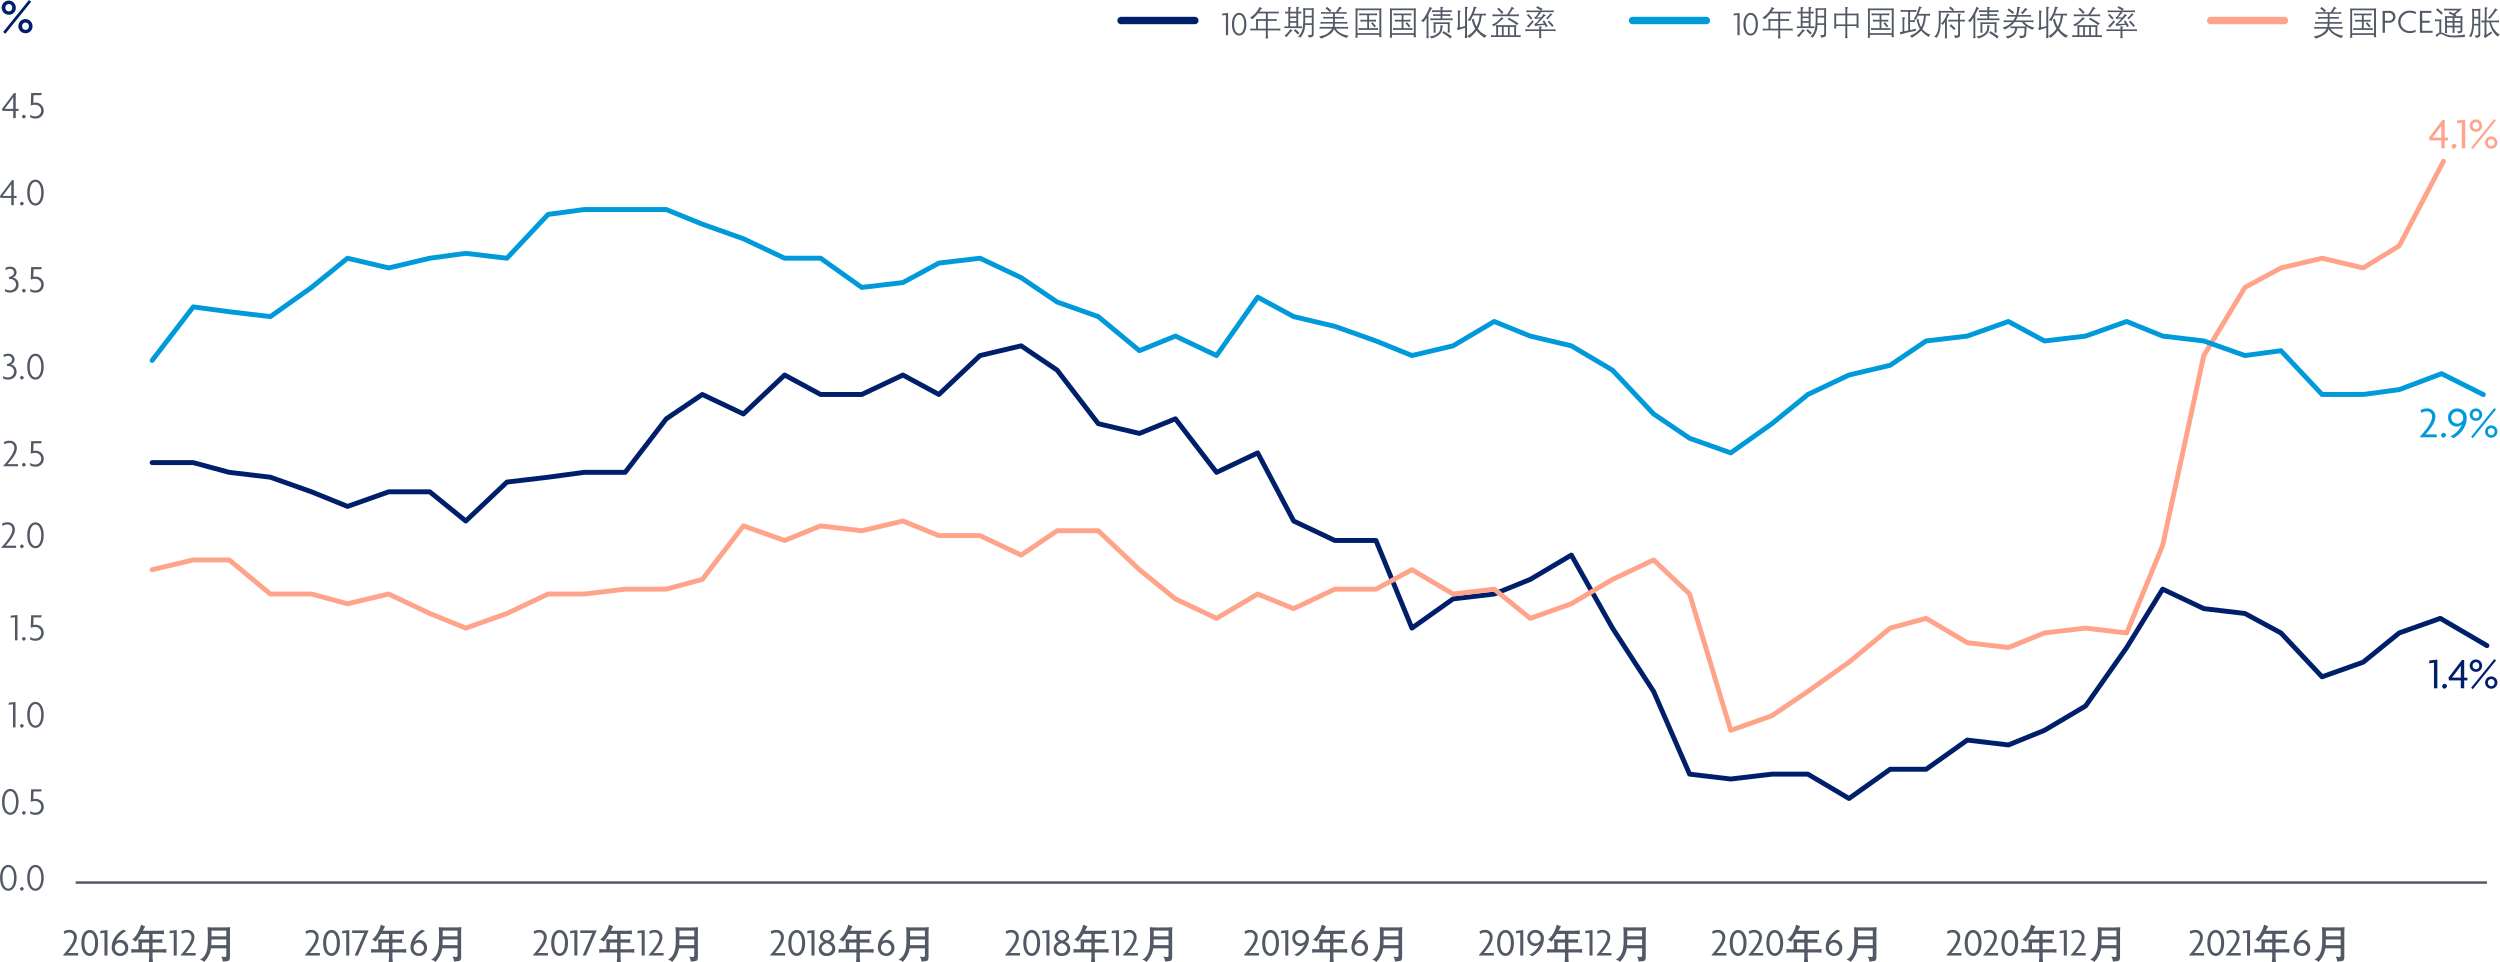 <svg xmlns="http://www.w3.org/2000/svg" viewBox="0 0 1016.349 391.242"><defs><style>.cls-1,.cls-10,.cls-11,.cls-12,.cls-5,.cls-6,.cls-7,.cls-9{fill:none;}.cls-1{stroke:#525965;stroke-miterlimit:10;}.cls-2{fill:#001f6b;}.cls-3{fill:#009adb;}.cls-4{fill:#ffa48b;}.cls-12,.cls-5{stroke:#001f6b;}.cls-10,.cls-11,.cls-12,.cls-5,.cls-6,.cls-7{stroke-linecap:round;stroke-linejoin:round;}.cls-5,.cls-6,.cls-7{stroke-width:2px;}.cls-10,.cls-6{stroke:#ffa48b;}.cls-11,.cls-7{stroke:#009adb;}.cls-8{fill:#525965;}.cls-10,.cls-11,.cls-12{stroke-width:3px;}</style></defs><g id="design"><line class="cls-1" x1="30.764" y1="358.795" x2="1011.048" y2="358.795"/><path class="cls-2" d="M40.335,46.952a2.871,2.871,0,1,1,2.841-2.879A2.756,2.756,0,0,1,40.335,46.952ZM38.9,54.714l-.88-.74,10.5-13,.881.74Zm1.44-12.082a1.351,1.351,0,0,0-1.38,1.441,1.378,1.378,0,1,0,2.741,0A1.346,1.346,0,0,0,40.335,42.632Zm6.782,11.843a2.871,2.871,0,1,1,2.84-2.881A2.758,2.758,0,0,1,47.117,54.475Zm0-4.321a1.35,1.35,0,0,0-1.38,1.44,1.377,1.377,0,1,0,2.74,0A1.346,1.346,0,0,0,47.117,50.154Z" transform="translate(-36.747 -40.972)"/><path class="cls-2" d="M1026.247,320.78V310.409l-2.034.215.269-1.17,3.152-.306V320.78Z" transform="translate(-36.747 -40.972)"/><path class="cls-2" d="M1030.566,320.959a.981.981,0,1,1,.991-.99A1.512,1.512,0,0,1,1030.566,320.959Z" transform="translate(-36.747 -40.972)"/><path class="cls-2" d="M1038.542,317.593v3.187h-1.386v-3.187h-4.771l-.252-1.117,5.473-7.184h.936v7.166h1.314v1.135Zm-1.4-5.87c-.378.576-.792,1.1-1.17,1.6l-2.377,3.132h3.565v-3.151c0-.522,0-1.008.018-1.566Z" transform="translate(-36.747 -40.972)"/><path class="cls-2" d="M1043.329,314.1a2.512,2.512,0,1,1,2.484-2.522A2.426,2.426,0,0,1,1043.329,314.1Zm-1.279,7.058-.7-.577L1050.8,308.9l.684.576Zm1.279-10.984a1.32,1.32,0,0,0-1.351,1.4,1.356,1.356,0,0,0,1.351,1.459,1.342,1.342,0,0,0,1.332-1.459A1.306,1.306,0,0,0,1043.329,310.174Zm6.211,10.8a2.5,2.5,0,0,1,0-5.006,2.5,2.5,0,0,1,0,5.006Zm0-3.926a1.335,1.335,0,0,0-1.35,1.423,1.354,1.354,0,1,0,2.7,0A1.336,1.336,0,0,0,1049.54,317.052Z" transform="translate(-36.747 -40.972)"/><path class="cls-3" d="M1020.612,218.732v-.288c3.007-3.331,4.862-6.1,4.862-7.941a2.035,2.035,0,0,0-2.107-2.3,4.043,4.043,0,0,0-2.233.684l-.324-1.171a4.727,4.727,0,0,1,2.539-.683,3.242,3.242,0,0,1,3.475,3.51c0,2.125-1.819,4.592-4.016,7.04h4.592v1.153Z" transform="translate(-36.747 -40.972)"/><path class="cls-3" d="M1030.17,218.911a.981.981,0,1,1,.99-.99A1.512,1.512,0,0,1,1030.17,218.911Z" transform="translate(-36.747 -40.972)"/><path class="cls-3" d="M1034.257,219.037l-1.387-.629a9.589,9.589,0,0,0,4.79-4.934,2.55,2.55,0,0,1-2.017.9,3.541,3.541,0,0,1-3.655-3.673,3.594,3.594,0,0,1,3.745-3.672,3.746,3.746,0,0,1,3.817,4.069C1039.55,214.176,1037.3,217.436,1034.257,219.037Zm1.44-10.766a2.458,2.458,0,1,0,2.413,3.114,5.049,5.049,0,0,0,.018-.521A2.529,2.529,0,0,0,1035.7,208.271Z" transform="translate(-36.747 -40.972)"/><path class="cls-3" d="M1043.329,212.052a2.512,2.512,0,1,1,2.484-2.521A2.426,2.426,0,0,1,1043.329,212.052Zm-1.279,7.058-.7-.576,9.453-11.686.684.576Zm1.279-10.984a1.32,1.32,0,0,0-1.351,1.405,1.356,1.356,0,0,0,1.351,1.459,1.342,1.342,0,0,0,1.332-1.459A1.306,1.306,0,0,0,1043.329,208.126Zm6.211,10.8a2.5,2.5,0,0,1,0-5.006,2.5,2.5,0,0,1,0,5.006Zm0-3.926a1.335,1.335,0,0,0-1.35,1.423,1.354,1.354,0,1,0,2.7,0A1.336,1.336,0,0,0,1049.54,215Z" transform="translate(-36.747 -40.972)"/><path class="cls-4" d="M1030.622,98.057v3.186h-1.386V98.057h-4.771l-.252-1.117,5.473-7.184h.936v7.166h1.314v1.135Zm-1.4-5.87c-.378.576-.792,1.1-1.17,1.6l-2.377,3.133h3.565V93.771c0-.522,0-1.008.018-1.567Z" transform="translate(-36.747 -40.972)"/><path class="cls-4" d="M1034.4,101.423a.981.981,0,1,1,.99-.99A1.512,1.512,0,0,1,1034.4,101.423Z" transform="translate(-36.747 -40.972)"/><path class="cls-4" d="M1037.569,101.243V90.872l-2.034.216.27-1.17,3.151-.306v11.631Z" transform="translate(-36.747 -40.972)"/><path class="cls-4" d="M1043.311,94.564a2.512,2.512,0,1,1,2.485-2.522A2.427,2.427,0,0,1,1043.311,94.564Zm-1.279,7.057-.7-.576,9.453-11.685.685.576Zm1.279-10.983a1.319,1.319,0,0,0-1.35,1.4,1.355,1.355,0,0,0,1.35,1.459,1.341,1.341,0,0,0,1.332-1.459A1.3,1.3,0,0,0,1043.311,90.638Zm6.211,10.8a2.5,2.5,0,0,1,0-5.006,2.5,2.5,0,1,1,0,5.006Zm0-3.926a1.335,1.335,0,0,0-1.349,1.423,1.354,1.354,0,1,0,2.7,0A1.335,1.335,0,0,0,1049.522,97.516Z" transform="translate(-36.747 -40.972)"/><polyline class="cls-5" points="61.843 188.073 78.567 188.073 93.199 192.03 109.923 194.008 126.646 199.944 141.279 205.879 158.002 199.944 174.725 199.944 189.358 211.815 206.081 195.987 222.805 194.008 237.438 192.03 254.147 192.03 270.87 170.266 285.503 160.374 302.226 168.288 318.977 152.46 333.61 160.374 350.334 160.374 367.057 152.46 381.69 160.374 398.413 144.546 415.136 140.589 429.769 150.481 446.492 172.245 463.216 176.202 477.848 170.266 494.572 192.03 511.295 184.116 525.928 211.815 542.651 219.729 559.374 219.729 574.007 255.342 590.73 243.471 607.454 241.492 622.087 235.557 638.81 225.664 655.533 255.342 672.256 281.088 686.889 314.723 703.612 316.701 720.336 314.723 734.969 314.723 751.692 324.615 768.415 312.744 783.048 312.744 799.771 300.873 816.495 302.852 831.127 296.916 847.851 287.024 864.574 263.256 879.207 239.514 895.93 247.428 912.653 249.406 927.286 257.32 944.009 275.153 960.733 269.191 975.366 257.32 992.089 251.385 1011.048 262.473"/><polyline class="cls-6" points="61.843 231.6 78.567 227.643 93.199 227.643 109.923 241.492 126.646 241.492 141.279 245.449 158.002 241.492 174.725 249.406 189.358 255.342 206.081 249.406 222.805 241.492 237.438 241.492 254.147 239.514 270.87 239.514 285.503 235.557 302.226 213.793 318.977 219.729 333.61 213.793 350.334 215.772 367.057 211.815 381.69 217.75 398.413 217.75 415.136 225.664 429.769 215.772 446.492 215.772 463.216 231.6 477.848 243.471 494.572 251.385 511.295 241.492 525.928 247.428 542.651 239.514 559.374 239.514 574.007 231.6 590.73 241.492 607.454 239.514 622.087 251.385 638.81 245.449 655.533 235.557 672.256 227.643 686.889 241.492 703.612 296.916 720.336 290.981 734.969 281.088 751.692 269.191 768.415 255.342 783.048 251.385 799.771 261.277 816.495 263.256 831.127 257.32 847.851 255.342 864.574 257.32 879.207 221.707 895.93 144.546 912.653 116.847 927.286 108.933 944.009 104.976 960.733 108.933 975.366 99.939 993.365 65.555"/><polyline class="cls-7" points="61.843 146.524 78.567 124.761 93.199 126.739 109.923 128.718 126.646 116.847 141.279 104.976 158.002 108.933 174.725 104.976 189.358 102.997 206.081 104.976 222.805 87.17 237.438 85.191 254.147 85.191 270.87 85.191 285.503 91.127 302.226 97.062 318.977 104.976 333.61 104.976 350.334 116.847 367.057 114.868 381.69 106.954 398.413 104.976 415.136 112.89 429.769 122.782 446.492 128.718 463.216 142.567 477.848 136.632 494.572 144.546 511.295 120.804 525.928 128.718 542.651 132.675 559.374 138.61 574.007 144.546 590.73 140.589 607.454 130.696 622.087 136.632 638.81 140.589 655.533 150.481 672.256 168.288 686.889 178.18 703.612 184.116 720.336 172.245 734.969 160.374 751.692 152.46 768.415 148.503 783.048 138.61 799.771 136.632 816.495 130.696 831.127 138.61 847.851 136.632 864.574 130.696 879.207 136.632 895.93 138.61 912.653 144.546 927.286 142.567 944.009 160.374 960.733 160.374 975.366 158.395 992.61 151.914 1009.58 160.421"/></g><g id="X_axis" data-name="X axis"><path class="cls-8" d="M40.125,403.122c-1.825,0-3.361-1.808-3.361-5.282,0-3.441,1.536-5.266,3.361-5.266,1.808,0,3.361,1.84,3.361,5.266C43.486,401.3,41.933,403.122,40.125,403.122Zm0-9.635c-1.233,0-2.337,1.408-2.337,4.353,0,2.978,1.1,4.386,2.337,4.386,1.216,0,2.337-1.408,2.337-4.386C42.462,394.879,41.341,393.487,40.125,393.487Z" transform="translate(-36.747 -40.972)"/><path class="cls-8" d="M45.644,403.122a1.2,1.2,0,0,1-.785-.784,1.236,1.236,0,0,1,.785-.784,1.234,1.234,0,0,1,.784.784A1.2,1.2,0,0,1,45.644,403.122Z" transform="translate(-36.747 -40.972)"/><path class="cls-8" d="M51.165,403.122c-1.825,0-3.361-1.808-3.361-5.282,0-3.441,1.536-5.266,3.361-5.266,1.809,0,3.361,1.84,3.361,5.266C54.526,401.3,52.974,403.122,51.165,403.122Zm0-9.635c-1.232,0-2.337,1.408-2.337,4.353,0,2.978,1.1,4.386,2.337,4.386,1.216,0,2.337-1.408,2.337-4.386C53.5,394.879,52.381,393.487,51.165,393.487Z" transform="translate(-36.747 -40.972)"/><path class="cls-8" d="M40.925,372.229c-1.825,0-3.362-1.809-3.362-5.282,0-3.442,1.537-5.267,3.362-5.267,1.808,0,3.361,1.841,3.361,5.267C44.286,370.4,42.733,372.229,40.925,372.229Zm0-9.636c-1.233,0-2.337,1.408-2.337,4.354,0,2.977,1.1,4.385,2.337,4.385,1.216,0,2.337-1.408,2.337-4.385C43.262,363.986,42.141,362.593,40.925,362.593Z" transform="translate(-36.747 -40.972)"/><path class="cls-8" d="M46.444,372.229a1.2,1.2,0,0,1-.785-.784,1.233,1.233,0,0,1,.785-.785,1.233,1.233,0,0,1,.784.785A1.2,1.2,0,0,1,46.444,372.229Z" transform="translate(-36.747 -40.972)"/><path class="cls-8" d="M51.084,372.229a4.253,4.253,0,0,1-2.017-.481l-.128-1.04a3.751,3.751,0,0,0,2.1.624,2.347,2.347,0,1,0,.031-4.689,4.99,4.99,0,0,0-1.824.319l.16-5.1h4.305l-.224.88h-3.1l-.1,3.137a3.3,3.3,0,0,1,.864-.128,3.208,3.208,0,0,1,3.378,3.265A3.173,3.173,0,0,1,51.084,372.229Z" transform="translate(-36.747 -40.972)"/><path class="cls-8" d="M42.028,336.684V327.3l-1.841.192.224-.88,2.641-.241v10.309Z" transform="translate(-36.747 -40.972)"/><path class="cls-8" d="M45.643,336.844a1.2,1.2,0,0,1-.784-.784,1.234,1.234,0,0,1,.784-.784,1.236,1.236,0,0,1,.785.784A1.2,1.2,0,0,1,45.643,336.844Z" transform="translate(-36.747 -40.972)"/><path class="cls-8" d="M51.164,336.844c-1.824,0-3.361-1.809-3.361-5.282,0-3.442,1.537-5.267,3.361-5.267,1.809,0,3.362,1.841,3.362,5.267C54.526,335.019,52.973,336.844,51.164,336.844Zm0-9.636c-1.232,0-2.336,1.409-2.336,4.354,0,2.977,1.1,4.386,2.336,4.386,1.217,0,2.337-1.409,2.337-4.386C53.5,328.6,52.381,327.208,51.164,327.208Z" transform="translate(-36.747 -40.972)"/><path class="cls-8" d="M42.828,301.3v-9.38l-1.841.193.224-.881,2.641-.24V301.3Z" transform="translate(-36.747 -40.972)"/><path class="cls-8" d="M46.444,301.46a1.2,1.2,0,0,1-.784-.784,1.234,1.234,0,0,1,.784-.784,1.234,1.234,0,0,1,.784.784A1.2,1.2,0,0,1,46.444,301.46Z" transform="translate(-36.747 -40.972)"/><path class="cls-8" d="M51.084,301.46a4.253,4.253,0,0,1-2.017-.48l-.128-1.04a3.751,3.751,0,0,0,2.1.624,2.347,2.347,0,1,0,.031-4.69,4.968,4.968,0,0,0-1.824.32l.16-5.106h4.305l-.224.88h-3.1l-.1,3.138a3.3,3.3,0,0,1,.864-.128,3.208,3.208,0,0,1,3.378,3.265A3.173,3.173,0,0,1,51.084,301.46Z" transform="translate(-36.747 -40.972)"/><path class="cls-8" d="M37.34,263.694v-.241c2.849-3.088,4.418-5.5,4.418-7.122a1.9,1.9,0,0,0-2-2.129,3.843,3.843,0,0,0-1.985.577l-.24-.881a4.057,4.057,0,0,1,2.225-.592,2.817,2.817,0,0,1,3.025,3.057c0,1.84-1.521,4.034-3.778,6.451h4.274v.88Z" transform="translate(-36.747 -40.972)"/><path class="cls-8" d="M45.644,263.854a1.2,1.2,0,0,1-.785-.784,1.235,1.235,0,0,1,.785-.785,1.233,1.233,0,0,1,.784.785A1.2,1.2,0,0,1,45.644,263.854Z" transform="translate(-36.747 -40.972)"/><path class="cls-8" d="M51.165,263.854c-1.825,0-3.361-1.809-3.361-5.282,0-3.442,1.536-5.266,3.361-5.266,1.809,0,3.361,1.841,3.361,5.266C54.526,262.03,52.974,263.854,51.165,263.854Zm0-9.636c-1.232,0-2.337,1.408-2.337,4.354,0,2.977,1.1,4.385,2.337,4.385,1.216,0,2.337-1.408,2.337-4.385C53.5,255.611,52.381,254.218,51.165,254.218Z" transform="translate(-36.747 -40.972)"/><path class="cls-8" d="M38.14,230.532v-.241c2.849-3.09,4.418-5.506,4.418-7.123a1.9,1.9,0,0,0-2-2.129,3.85,3.85,0,0,0-1.985.577l-.241-.88a4.063,4.063,0,0,1,2.226-.593,2.817,2.817,0,0,1,3.025,3.058c0,1.84-1.521,4.033-3.778,6.45h4.274v.881Z" transform="translate(-36.747 -40.972)"/><path class="cls-8" d="M46.444,230.692a1.2,1.2,0,0,1-.785-.784,1.234,1.234,0,0,1,.785-.786,1.235,1.235,0,0,1,.784.786A1.2,1.2,0,0,1,46.444,230.692Z" transform="translate(-36.747 -40.972)"/><path class="cls-8" d="M51.084,230.692a4.253,4.253,0,0,1-2.017-.481l-.128-1.04a3.751,3.751,0,0,0,2.1.624,2.347,2.347,0,1,0,.031-4.69,4.968,4.968,0,0,0-1.824.32l.16-5.105h4.305l-.224.88h-3.1l-.1,3.137a3.245,3.245,0,0,1,.864-.129,3.209,3.209,0,0,1,3.378,3.266A3.173,3.173,0,0,1,51.084,230.692Z" transform="translate(-36.747 -40.972)"/><path class="cls-8" d="M39.916,195.291a4.358,4.358,0,0,1-1.872-.431l-.129-1.025a3.958,3.958,0,0,0,1.954.56,2.4,2.4,0,0,0,2.592-2.4,2.217,2.217,0,0,0-2.24-2.193c-.144,0-.321.017-.481.032l-.224-.848c1.281-.224,2.145-.945,2.145-1.841a1.521,1.521,0,0,0-1.681-1.488,2.979,2.979,0,0,0-1.664.5l-.224-.865a3.732,3.732,0,0,1,1.921-.511,2.407,2.407,0,0,1,2.672,2.288,2.129,2.129,0,0,1-1.632,2.081,2.835,2.835,0,0,1,2.433,2.945C43.486,193.947,42.157,195.291,39.916,195.291Z" transform="translate(-36.747 -40.972)"/><path class="cls-8" d="M45.644,195.308a1.2,1.2,0,0,1-.785-.784,1.237,1.237,0,0,1,.785-.785,1.236,1.236,0,0,1,.784.785A1.2,1.2,0,0,1,45.644,195.308Z" transform="translate(-36.747 -40.972)"/><path class="cls-8" d="M51.165,195.308c-1.825,0-3.361-1.809-3.361-5.282,0-3.442,1.536-5.267,3.361-5.267,1.809,0,3.361,1.841,3.361,5.267C54.526,193.483,52.974,195.308,51.165,195.308Zm0-9.636c-1.232,0-2.337,1.408-2.337,4.354,0,2.976,1.1,4.385,2.337,4.385,1.216,0,2.337-1.409,2.337-4.385S52.381,185.672,51.165,185.672Z" transform="translate(-36.747 -40.972)"/><path class="cls-8" d="M40.716,159.908a4.358,4.358,0,0,1-1.872-.433l-.129-1.024a3.968,3.968,0,0,0,1.953.56,2.4,2.4,0,0,0,2.593-2.4,2.217,2.217,0,0,0-2.241-2.193c-.144,0-.32.016-.48.033l-.224-.849c1.281-.225,2.145-.944,2.145-1.841a1.521,1.521,0,0,0-1.681-1.488,2.979,2.979,0,0,0-1.664.5l-.225-.864a3.729,3.729,0,0,1,1.921-.513,2.408,2.408,0,0,1,2.673,2.289,2.13,2.13,0,0,1-1.632,2.081,2.835,2.835,0,0,1,2.433,2.945C44.286,158.563,42.957,159.908,40.716,159.908Z" transform="translate(-36.747 -40.972)"/><path class="cls-8" d="M46.444,159.923a1.2,1.2,0,0,1-.785-.784,1.233,1.233,0,0,1,.785-.784,1.234,1.234,0,0,1,.784.784A1.2,1.2,0,0,1,46.444,159.923Z" transform="translate(-36.747 -40.972)"/><path class="cls-8" d="M51.084,159.923a4.242,4.242,0,0,1-2.017-.48l-.128-1.04a3.751,3.751,0,0,0,2.1.624,2.347,2.347,0,1,0,.031-4.69,4.946,4.946,0,0,0-1.824.321l.16-5.107h4.305l-.224.881h-3.1l-.1,3.137a3.3,3.3,0,0,1,.864-.128,3.208,3.208,0,0,1,3.378,3.265A3.172,3.172,0,0,1,51.084,159.923Z" transform="translate(-36.747 -40.972)"/><path class="cls-8" d="M43.149,86.066V89H42.125V86.066H37.739l-.192-.817,4.914-6.465h.688v6.45h1.137v.832Zm-1.04-5.522c-.368.576-.768,1.088-1.136,1.584L38.62,85.234h3.505V82.113c0-.529,0-.993.016-1.553Z" transform="translate(-36.747 -40.972)"/><path class="cls-8" d="M46.443,89.156a1.2,1.2,0,0,1-.784-.785,1.236,1.236,0,0,1,.784-.785,1.236,1.236,0,0,1,.784.785A1.2,1.2,0,0,1,46.443,89.156Z" transform="translate(-36.747 -40.972)"/><path class="cls-8" d="M51.084,89.156a4.246,4.246,0,0,1-2.017-.481l-.128-1.04a3.748,3.748,0,0,0,2.1.624,2.347,2.347,0,1,0,.032-4.69,4.973,4.973,0,0,0-1.825.32l.16-5.1h4.306l-.224.879h-3.1l-.1,3.138a3.323,3.323,0,0,1,4.241,3.137A3.172,3.172,0,0,1,51.084,89.156Z" transform="translate(-36.747 -40.972)"/><path class="cls-8" d="M42.35,121.45v2.928H41.325V121.45H36.939l-.192-.817,4.914-6.467h.689v6.451h1.136v.833Zm-1.041-5.523c-.368.576-.768,1.089-1.136,1.585l-2.353,3.105h3.505V117.5c0-.528,0-.992.016-1.552Z" transform="translate(-36.747 -40.972)"/><path class="cls-8" d="M45.643,124.538a1.2,1.2,0,0,1-.784-.784,1.234,1.234,0,0,1,.784-.784,1.236,1.236,0,0,1,.785.784A1.2,1.2,0,0,1,45.643,124.538Z" transform="translate(-36.747 -40.972)"/><path class="cls-8" d="M51.164,124.538c-1.824,0-3.361-1.808-3.361-5.282,0-3.441,1.537-5.265,3.361-5.265,1.809,0,3.362,1.84,3.362,5.265C54.526,122.714,52.973,124.538,51.164,124.538Zm0-9.635c-1.232,0-2.336,1.408-2.336,4.353,0,2.978,1.1,4.386,2.336,4.386,1.217,0,2.337-1.408,2.337-4.386C53.5,116.3,52.381,114.9,51.164,114.9Z" transform="translate(-36.747 -40.972)"/><line class="cls-9" x1="24.403" y1="358.795" x2="24.403" y2="40.338"/></g><g id="text"><path class="cls-8" d="M62.458,429.433v-.257c2.673-2.961,4.322-5.426,4.322-7.058a1.809,1.809,0,0,0-1.873-2.049,3.592,3.592,0,0,0-1.985.608l-.288-1.04a4.188,4.188,0,0,1,2.257-.608,2.883,2.883,0,0,1,3.089,3.121c0,1.888-1.617,4.082-3.569,6.259h4.081v1.024Z" transform="translate(-36.747 -40.972)"/><path class="cls-8" d="M73.226,429.609c-1.84,0-3.424-1.761-3.424-5.3,0-3.506,1.584-5.282,3.424-5.282,1.809,0,3.425,1.776,3.425,5.282C76.651,427.848,75.035,429.609,73.226,429.609Zm0-9.476c-1.136,0-2.177,1.265-2.177,4.178,0,2.945,1.041,4.193,2.177,4.193,1.121,0,2.177-1.248,2.177-4.193C75.4,421.4,74.347,420.133,73.226,420.133Z" transform="translate(-36.747 -40.972)"/><path class="cls-8" d="M79.209,429.433v-9.22l-1.809.192.241-1.04,2.8-.273v10.341Z" transform="translate(-36.747 -40.972)"/><path class="cls-8" d="M85.578,429.609a3.356,3.356,0,0,1-3.409-3.634c0-2.736,2-5.634,4.706-7.059l1.232.577a8.528,8.528,0,0,0-4.242,4.37,2.256,2.256,0,0,1,1.777-.8,3.149,3.149,0,0,1,3.249,3.265A3.2,3.2,0,0,1,85.578,429.609Zm-.016-5.41a2.022,2.022,0,0,0-2.113,1.585c-.016.16-.016.335-.016.5a2.234,2.234,0,0,0,2.162,2.289,2.189,2.189,0,0,0-.033-4.37Z" transform="translate(-36.747 -40.972)"/><path class="cls-8" d="M91.871,426.886h1.172v-2.667L93,423.473l-.047-.681q1.046.095,1.5.094h2.938v-2.234h-3.25q-.345.563-.649,1.039t-.851,1.211c-.366.489-.553.745-.563.765l-.094.141A4.819,4.819,0,0,0,90.465,423l.234-.187a7.346,7.346,0,0,0,.563-.555q.405-.429.742-.836a10.56,10.56,0,0,0,.953-1.578,12.109,12.109,0,0,0,.945-2.328l.188-.656a9.08,9.08,0,0,0,1.687.687q-.468.923-.969,1.813h6.422q.469,0,2.235-.125a3.427,3.427,0,0,0-.071.462c-.005.1-.01.213-.015.337a4.446,4.446,0,0,0,.086.748q-1.485-.124-2.2-.125H98.777v2.234h2.266q.67,0,1.734-.109c-.031.241-.052.418-.062.53s-.019.228-.024.346a3.139,3.139,0,0,0,.086.639q-1.141-.109-1.719-.109H98.777v2.7h3.547q.188,0,2.094-.109c-.022.254-.037.443-.047.565s-.019.233-.023.328a3.809,3.809,0,0,0,.07.638q-1.5-.124-2.125-.125H98.777v2c0,.031.021.391.063,1.078l.063.953a4.9,4.9,0,0,0-.765-.07q-.213.007-.875.07.03-.625.077-1.211c.031-.39.047-.69.047-.9v-1.922H91.855q-.548,0-1.765.109c.02-.147.033-.261.039-.341s.01-.2.015-.344.008-.236.008-.257l-.062-.573Q91.744,426.887,91.871,426.886Zm2.562,0h2.954v-2.7H94.433Z" transform="translate(-36.747 -40.972)"/><path class="cls-8" d="M107.369,429.433v-9.22l-1.809.192.241-1.04,2.8-.273v10.341Z" transform="translate(-36.747 -40.972)"/><path class="cls-8" d="M110.248,429.433v-.257c2.673-2.961,4.322-5.426,4.322-7.058a1.809,1.809,0,0,0-1.873-2.049,3.592,3.592,0,0,0-1.985.608l-.288-1.04a4.188,4.188,0,0,1,2.257-.608,2.882,2.882,0,0,1,3.089,3.121c0,1.888-1.617,4.082-3.569,6.259h4.081v1.024Z" transform="translate(-36.747 -40.972)"/><path class="cls-8" d="M118.029,431.167l.328-.234a5.668,5.668,0,0,0,1.7-1.664,8.719,8.719,0,0,0,.6-1.313,7.873,7.873,0,0,0,.289-1.054c.063-.323.119-.7.172-1.148s.086-.87.1-1.286.02-1.048.015-1.9-.006-1.44,0-1.778.008-.6.008-.772l-.125-2.121q1.3.11,2.125.109h4.844q.733,0,2.25-.109-.063.734-.086,1.172c-.016.292-.024.551-.024.781v9.859a3.565,3.565,0,0,1-.257,1.594q-.256.468-2.679.562c-.011-.135-.022-.279-.031-.429a2.88,2.88,0,0,0-.1-.539,6.609,6.609,0,0,0-.477-1.063c.146.021.37.057.672.11a4.631,4.631,0,0,0,.61.078.873.873,0,0,0,.633-.141,1.044,1.044,0,0,0,.148-.672v-2.7h-6.219a11.6,11.6,0,0,1-.625,2.289,11.868,11.868,0,0,1-.679,1.3c-.246.4-.428.68-.547.836s-.346.437-.679.844l-.219.265A3.056,3.056,0,0,0,118.029,431.167Zm4.641-5.953h6.078v-2.3h-6.031Zm.062-3.594h6.016v-2.312h-6.016Z" transform="translate(-36.747 -40.972)"/><line class="cls-9" x1="72.839" y1="358.765" x2="72.839" y2="350.803"/><path class="cls-8" d="M160.754,429.433v-.257c2.673-2.961,4.322-5.426,4.322-7.058a1.809,1.809,0,0,0-1.873-2.049,3.592,3.592,0,0,0-1.985.608l-.288-1.04a4.187,4.187,0,0,1,2.256-.608,2.883,2.883,0,0,1,3.09,3.121c0,1.888-1.617,4.082-3.569,6.259h4.081v1.024Z" transform="translate(-36.747 -40.972)"/><path class="cls-8" d="M171.523,429.609c-1.84,0-3.425-1.761-3.425-5.3,0-3.506,1.585-5.282,3.425-5.282,1.809,0,3.425,1.776,3.425,5.282C174.948,427.848,173.332,429.609,171.523,429.609Zm0-9.476c-1.136,0-2.177,1.265-2.177,4.178,0,2.945,1.041,4.193,2.177,4.193,1.12,0,2.177-1.248,2.177-4.193C173.7,421.4,172.643,420.133,171.523,420.133Z" transform="translate(-36.747 -40.972)"/><path class="cls-8" d="M177.506,429.433v-9.22l-1.809.192.24-1.04,2.8-.273v10.341Z" transform="translate(-36.747 -40.972)"/><path class="cls-8" d="M182.242,429.433h-1.328l3.937-9.156h-4.946v-1.056h6.707Z" transform="translate(-36.747 -40.972)"/><path class="cls-8" d="M189.384,426.886h1.172v-2.667l-.047-.746-.047-.681q1.046.095,1.5.094H194.9v-2.234h-3.25q-.344.563-.648,1.039t-.852,1.211c-.365.489-.552.745-.562.765l-.094.141a4.836,4.836,0,0,0-1.516-.813l.235-.187a7.4,7.4,0,0,0,.562-.555q.406-.429.742-.836a10.455,10.455,0,0,0,.954-1.578,12.109,12.109,0,0,0,.945-2.328l.187-.656a9.1,9.1,0,0,0,1.688.687q-.469.923-.969,1.813h6.422q.47,0,2.234-.125a3.387,3.387,0,0,0-.07.462c-.006.1-.011.213-.016.337a4.68,4.68,0,0,0,.086.748q-1.485-.124-2.2-.125H196.29v2.234h2.266q.67,0,1.734-.109c-.031.241-.053.418-.063.53s-.018.228-.023.346a3.066,3.066,0,0,0,.086.639q-1.141-.109-1.719-.109H196.29v2.7h3.547q.188,0,2.094-.109c-.022.254-.038.443-.047.565s-.019.233-.024.328a3.853,3.853,0,0,0,.071.638q-1.5-.124-2.125-.125H196.29v2c0,.031.02.391.062,1.078l.064.953a4.9,4.9,0,0,0-.766-.07q-.212.007-.875.07.031-.625.077-1.211c.032-.39.047-.69.047-.9v-1.922h-5.531q-.548,0-1.766.109c.021-.147.034-.261.039-.341s.01-.2.016-.344.008-.236.008-.257l-.063-.573Q189.258,426.887,189.384,426.886Zm2.562,0H194.9v-2.7h-2.953Z" transform="translate(-36.747 -40.972)"/><path class="cls-8" d="M207.043,429.609a3.356,3.356,0,0,1-3.409-3.634c0-2.736,2-5.634,4.706-7.059l1.232.577a8.528,8.528,0,0,0-4.242,4.37,2.254,2.254,0,0,1,1.777-.8,3.149,3.149,0,0,1,3.249,3.265A3.2,3.2,0,0,1,207.043,429.609Zm-.016-5.41a2.022,2.022,0,0,0-2.113,1.585c-.016.16-.016.335-.016.5a2.234,2.234,0,0,0,2.161,2.289,2.189,2.189,0,0,0-.032-4.37Z" transform="translate(-36.747 -40.972)"/><path class="cls-8" d="M212.023,431.167l.328-.234a5.686,5.686,0,0,0,1.7-1.664,8.8,8.8,0,0,0,.6-1.313,7.873,7.873,0,0,0,.289-1.054c.063-.323.119-.7.172-1.148s.086-.87.1-1.286.02-1.048.015-1.9-.006-1.44,0-1.778.008-.6.008-.772l-.125-2.121q1.3.11,2.125.109h4.844q.733,0,2.25-.109-.063.734-.086,1.172c-.016.292-.024.551-.024.781v9.859a3.567,3.567,0,0,1-.256,1.594q-.258.468-2.68.562c-.011-.135-.022-.279-.031-.429a2.88,2.88,0,0,0-.1-.539,6.577,6.577,0,0,0-.476-1.063c.145.021.369.057.671.11a4.631,4.631,0,0,0,.61.078.873.873,0,0,0,.633-.141,1.044,1.044,0,0,0,.148-.672v-2.7h-6.219a11.6,11.6,0,0,1-.625,2.289,11.868,11.868,0,0,1-.679,1.3c-.245.4-.428.68-.547.836s-.346.437-.679.844l-.219.265A3.056,3.056,0,0,0,212.023,431.167Zm4.641-5.953h6.078v-2.3h-6.031Zm.062-3.594h6.016v-2.312h-6.016Z" transform="translate(-36.747 -40.972)"/><path class="cls-8" d="M349.886,429.433v-.257c2.672-2.961,4.322-5.426,4.322-7.058a1.81,1.81,0,0,0-1.873-2.049,3.592,3.592,0,0,0-1.985.608l-.289-1.04a4.191,4.191,0,0,1,2.257-.608,2.883,2.883,0,0,1,3.09,3.121c0,1.888-1.617,4.082-3.569,6.259h4.081v1.024Z" transform="translate(-36.747 -40.972)"/><path class="cls-8" d="M360.655,429.609c-1.841,0-3.426-1.761-3.426-5.3,0-3.506,1.585-5.282,3.426-5.282,1.809,0,3.425,1.776,3.425,5.282C364.08,427.848,362.464,429.609,360.655,429.609Zm0-9.476c-1.137,0-2.178,1.265-2.178,4.178,0,2.945,1.041,4.193,2.178,4.193,1.12,0,2.177-1.248,2.177-4.193C362.832,421.4,361.775,420.133,360.655,420.133Z" transform="translate(-36.747 -40.972)"/><path class="cls-8" d="M366.638,429.433v-9.22l-1.809.192.24-1.04,2.8-.273v10.341Z" transform="translate(-36.747 -40.972)"/><path class="cls-8" d="M372.959,429.609a2.952,2.952,0,0,1-1.217-5.763,2.475,2.475,0,0,1-1.7-2.288,2.942,2.942,0,0,1,5.826,0,2.442,2.442,0,0,1-1.681,2.257,3.1,3.1,0,0,1,2.145,2.816C376.336,428.5,374.784,429.609,372.959,429.609Zm-.1-5.187c-1.024.289-2.1,1.057-2.1,2.178a2.176,2.176,0,0,0,4.322,0C375.088,425.5,373.935,424.7,372.863,424.422Zm.112-4.353a1.609,1.609,0,0,0-1.712,1.52c0,.769.7,1.457,1.76,1.745,1.04-.3,1.664-.976,1.664-1.745A1.59,1.59,0,0,0,372.975,420.069Z" transform="translate(-36.747 -40.972)"/><path class="cls-8" d="M379.4,426.886h1.172v-2.667l-.047-.746-.046-.681q1.046.095,1.5.094h2.937v-2.234h-3.25q-.344.563-.648,1.039t-.852,1.211c-.365.489-.553.745-.562.765l-.094.141a4.836,4.836,0,0,0-1.516-.813l.235-.187a7.4,7.4,0,0,0,.562-.555q.406-.429.742-.836a10.474,10.474,0,0,0,.953-1.578,12.115,12.115,0,0,0,.946-2.328l.187-.656a9.1,9.1,0,0,0,1.688.687q-.47.923-.969,1.813h6.422q.468,0,2.234-.125a3.387,3.387,0,0,0-.07.462c-.006.1-.011.213-.016.337a4.56,4.56,0,0,0,.086.748q-1.485-.124-2.2-.125H386.3v2.234h2.265q.672,0,1.735-.109c-.032.241-.053.418-.063.53s-.018.228-.023.346a3.066,3.066,0,0,0,.086.639q-1.142-.109-1.719-.109H386.3v2.7h3.547q.188,0,2.093-.109c-.021.254-.037.443-.047.565s-.018.233-.023.328a3.926,3.926,0,0,0,.07.638q-1.5-.124-2.125-.125H386.3v2c0,.031.02.391.062,1.078l.064.953a4.912,4.912,0,0,0-.766-.07q-.213.007-.875.07.031-.625.077-1.211c.031-.39.047-.69.047-.9v-1.922H379.38q-.548,0-1.766.109c.021-.147.033-.261.039-.341s.01-.2.016-.344.008-.236.008-.257l-.063-.573Q379.27,426.887,379.4,426.886Zm2.563,0h2.953v-2.7h-2.953Z" transform="translate(-36.747 -40.972)"/><path class="cls-8" d="M397.055,429.609a3.357,3.357,0,0,1-3.41-3.634c0-2.736,2-5.634,4.706-7.059l1.233.577a8.52,8.52,0,0,0-4.242,4.37,2.253,2.253,0,0,1,1.777-.8,3.149,3.149,0,0,1,3.249,3.265A3.2,3.2,0,0,1,397.055,429.609Zm-.016-5.41a2.021,2.021,0,0,0-2.113,1.585c-.016.16-.016.335-.016.5a2.234,2.234,0,0,0,2.161,2.289,2.189,2.189,0,0,0-.032-4.37Z" transform="translate(-36.747 -40.972)"/><path class="cls-8" d="M402.034,431.167l.328-.234a5.68,5.68,0,0,0,1.7-1.664,8.719,8.719,0,0,0,.6-1.313,8.026,8.026,0,0,0,.289-1.054q.093-.484.172-1.148t.1-1.286q.024-.624.016-1.9t0-1.778q.007-.507.008-.772l-.125-2.121q1.3.11,2.125.109H412.1q.734,0,2.25-.109-.063.734-.086,1.172c-.016.292-.024.551-.024.781v9.859a3.565,3.565,0,0,1-.257,1.594q-.258.468-2.679.562c-.011-.135-.022-.279-.032-.429a2.79,2.79,0,0,0-.1-.539,6.609,6.609,0,0,0-.477-1.063c.146.021.369.057.672.11a4.631,4.631,0,0,0,.61.078.869.869,0,0,0,.632-.141,1.037,1.037,0,0,0,.149-.672v-2.7h-6.219a8.889,8.889,0,0,1-1.305,3.586c-.245.4-.427.68-.546.836s-.346.437-.679.844l-.219.265A3.056,3.056,0,0,0,402.034,431.167Zm4.641-5.953h6.078v-2.3h-6.031Zm.062-3.594h6.016v-2.312h-6.016Z" transform="translate(-36.747 -40.972)"/><line class="cls-9" x1="160.806" y1="358.765" x2="160.806" y2="350.803"/><line class="cls-9" x1="110.249" y1="358.765" x2="110.249" y2="350.803"/><line class="cls-9" x1="207.06" y1="358.765" x2="207.06" y2="350.803"/><path class="cls-8" d="M253.484,429.433v-.256c2.673-2.961,4.323-5.426,4.323-7.059a1.809,1.809,0,0,0-1.874-2.048,3.594,3.594,0,0,0-1.985.608l-.288-1.041a4.2,4.2,0,0,1,2.257-.608,2.884,2.884,0,0,1,3.09,3.122c0,1.888-1.617,4.081-3.57,6.258h4.081v1.024Z" transform="translate(-36.747 -40.972)"/><path class="cls-8" d="M264.254,429.61c-1.841,0-3.426-1.761-3.426-5.3,0-3.5,1.585-5.282,3.426-5.282,1.808,0,3.425,1.777,3.425,5.282C267.679,427.849,266.062,429.61,264.254,429.61Zm0-9.477c-1.137,0-2.178,1.265-2.178,4.178,0,2.945,1.041,4.194,2.178,4.194,1.12,0,2.177-1.249,2.177-4.194C266.431,421.4,265.374,420.133,264.254,420.133Z" transform="translate(-36.747 -40.972)"/><path class="cls-8" d="M270.236,429.433v-9.22l-1.808.193.24-1.04,2.8-.273v10.34Z" transform="translate(-36.747 -40.972)"/><path class="cls-8" d="M274.973,429.433h-1.329l3.938-9.155h-4.946v-1.057h6.707Z" transform="translate(-36.747 -40.972)"/><path class="cls-8" d="M282.114,426.886h1.172v-2.667l-.047-.745-.047-.682q1.047.095,1.5.094h2.938v-2.234h-3.25q-.345.563-.649,1.039t-.851,1.211q-.548.735-.563.765l-.093.141a4.856,4.856,0,0,0-1.516-.813l.234-.187a7.153,7.153,0,0,0,.563-.555q.4-.429.742-.836a10.474,10.474,0,0,0,.953-1.578,12.02,12.02,0,0,0,.945-2.328l.188-.656a9.011,9.011,0,0,0,1.687.687q-.468.924-.968,1.813h6.422q.468,0,2.234-.125a3.254,3.254,0,0,0-.07.462c-.006.1-.011.214-.016.337a4.436,4.436,0,0,0,.086.748q-1.485-.124-2.2-.125H289.02v2.234h2.266q.671,0,1.734-.109c-.031.241-.052.418-.062.53s-.019.228-.024.346a3.206,3.206,0,0,0,.086.639c-.76-.072-1.334-.109-1.718-.109H289.02v2.7h3.547q.188,0,2.094-.109-.031.382-.047.565c-.011.123-.018.233-.023.329a3.8,3.8,0,0,0,.07.637q-1.5-.124-2.125-.125H289.02v2c0,.031.021.391.063,1.078l.062.953a5.171,5.171,0,0,0-.765-.07q-.213.007-.875.07c.02-.417.047-.82.078-1.211s.047-.69.047-.9v-1.922H282.1q-.549,0-1.766.109c.02-.147.033-.261.039-.341s.01-.2.016-.344.007-.235.007-.256l-.062-.574Q281.987,426.887,282.114,426.886Zm2.563,0h2.953v-2.7h-2.953Z" transform="translate(-36.747 -40.972)"/><path class="cls-8" d="M297.612,429.433v-9.22l-1.808.193.24-1.04,2.8-.273v10.34Z" transform="translate(-36.747 -40.972)"/><path class="cls-8" d="M300.492,429.433v-.256c2.673-2.961,4.322-5.426,4.322-7.059a1.809,1.809,0,0,0-1.873-2.048,3.594,3.594,0,0,0-1.985.608l-.288-1.041a4.2,4.2,0,0,1,2.257-.608,2.884,2.884,0,0,1,3.09,3.122c0,1.888-1.618,4.081-3.57,6.258h4.081v1.024Z" transform="translate(-36.747 -40.972)"/><path class="cls-8" d="M308.273,431.167l.328-.234a5.663,5.663,0,0,0,1.7-1.664,8.713,8.713,0,0,0,.6-1.313,7.873,7.873,0,0,0,.289-1.054c.063-.323.119-.7.172-1.147s.086-.871.1-1.287.02-1.048.015-1.894-.006-1.441,0-1.779.008-.6.008-.772l-.125-2.121q1.3.11,2.125.109h4.844q.733,0,2.25-.109-.063.735-.086,1.172t-.024.781v9.859a3.55,3.55,0,0,1-.257,1.594q-.258.468-2.68.562c-.011-.135-.022-.278-.031-.429a2.868,2.868,0,0,0-.1-.539,6.616,6.616,0,0,0-.476-1.063q.217.031.671.11a4.631,4.631,0,0,0,.61.078.864.864,0,0,0,.633-.141,1.044,1.044,0,0,0,.148-.672v-2.7h-6.219a11.579,11.579,0,0,1-.625,2.289,11.868,11.868,0,0,1-.679,1.3q-.368.6-.547.836t-.68.844l-.219.265A3.053,3.053,0,0,0,308.273,431.167Zm4.641-5.953h6.078v-2.3h-6.031Zm.062-3.594h6.016v-2.312h-6.016Z" transform="translate(-36.747 -40.972)"/><path class="cls-8" d="M445.408,429.433v-.256c2.673-2.961,4.322-5.426,4.322-7.059a1.809,1.809,0,0,0-1.873-2.048,3.594,3.594,0,0,0-1.985.608l-.288-1.041a4.2,4.2,0,0,1,2.257-.608,2.884,2.884,0,0,1,3.09,3.122c0,1.888-1.618,4.081-3.57,6.258h4.081v1.024Z" transform="translate(-36.747 -40.972)"/><path class="cls-8" d="M456.178,429.61c-1.841,0-3.426-1.761-3.426-5.3,0-3.5,1.585-5.282,3.426-5.282,1.808,0,3.424,1.777,3.424,5.282C459.6,427.849,457.986,429.61,456.178,429.61Zm0-9.477c-1.137,0-2.178,1.265-2.178,4.178,0,2.945,1.041,4.194,2.178,4.194,1.12,0,2.176-1.249,2.176-4.194C458.354,421.4,457.3,420.133,456.178,420.133Z" transform="translate(-36.747 -40.972)"/><path class="cls-8" d="M462.16,429.433v-9.22l-1.809.193.241-1.04,2.8-.273v10.34Z" transform="translate(-36.747 -40.972)"/><path class="cls-8" d="M468.481,429.61a2.952,2.952,0,0,1-1.216-5.763,2.476,2.476,0,0,1-1.7-2.289,2.942,2.942,0,0,1,5.826,0,2.441,2.441,0,0,1-1.68,2.257,3.1,3.1,0,0,1,2.144,2.817C471.858,428.505,470.307,429.61,468.481,429.61Zm-.095-5.187c-1.025.288-2.1,1.057-2.1,2.177a2.175,2.175,0,0,0,4.321,0C470.61,425.5,469.458,424.7,468.386,424.423Zm.111-4.353a1.608,1.608,0,0,0-1.712,1.52c0,.769.7,1.456,1.761,1.744,1.04-.3,1.664-.975,1.664-1.744A1.589,1.589,0,0,0,468.5,420.07Z" transform="translate(-36.747 -40.972)"/><path class="cls-8" d="M474.918,426.886h1.172v-2.667l-.047-.745-.047-.682q1.046.095,1.5.094h2.937v-2.234h-3.25q-.343.563-.648,1.039t-.852,1.211q-.548.735-.562.765l-.094.141a4.85,4.85,0,0,0-1.515-.813l.234-.187a7.021,7.021,0,0,0,.562-.555q.407-.429.743-.836a10.56,10.56,0,0,0,.953-1.578,12.083,12.083,0,0,0,.945-2.328l.188-.656a9.011,9.011,0,0,0,1.687.687q-.468.924-.969,1.813h6.422q.469,0,2.235-.125a3.45,3.45,0,0,0-.071.462c-.006.1-.01.214-.015.337a4.436,4.436,0,0,0,.086.748q-1.486-.124-2.2-.125h-2.484v2.234h2.266q.671,0,1.734-.109c-.031.241-.053.418-.062.53s-.019.228-.024.346a3.13,3.13,0,0,0,.086.639q-1.142-.108-1.719-.109h-2.281v2.7h3.547q.188,0,2.094-.109c-.022.255-.037.443-.047.565s-.019.233-.024.329a3.964,3.964,0,0,0,.071.637q-1.5-.124-2.125-.125h-3.516v2c0,.031.021.391.063,1.078l.062.953a5.171,5.171,0,0,0-.766-.07q-.212.007-.875.07.032-.625.079-1.211c.031-.39.046-.69.046-.9v-1.922H474.9q-.548,0-1.765.109c.02-.147.033-.261.039-.341s.009-.2.015-.344.008-.235.008-.256l-.062-.574Q474.792,426.887,474.918,426.886Zm2.562,0h2.953v-2.7H477.48Z" transform="translate(-36.747 -40.972)"/><path class="cls-8" d="M490.416,429.433v-9.22l-1.809.193.241-1.04,2.8-.273v10.34Z" transform="translate(-36.747 -40.972)"/><path class="cls-8" d="M493.3,429.433v-.256c2.673-2.961,4.322-5.426,4.322-7.059a1.809,1.809,0,0,0-1.873-2.048,3.592,3.592,0,0,0-1.985.608l-.288-1.041a4.2,4.2,0,0,1,2.256-.608,2.884,2.884,0,0,1,3.09,3.122c0,1.888-1.617,4.081-3.569,6.258h4.081v1.024Z" transform="translate(-36.747 -40.972)"/><path class="cls-8" d="M501.077,431.167l.328-.234a5.657,5.657,0,0,0,1.7-1.664,8.63,8.63,0,0,0,.6-1.313A8.026,8.026,0,0,0,504,426.9q.093-.484.172-1.147t.1-1.287q.024-.624.016-1.894t0-1.779q.007-.507.008-.772l-.125-2.121q1.3.11,2.125.109h4.844q.734,0,2.25-.109-.063.735-.086,1.172t-.024.781v9.859a3.548,3.548,0,0,1-.258,1.594q-.258.468-2.679.562c-.011-.135-.022-.278-.032-.429a2.857,2.857,0,0,0-.1-.539,6.649,6.649,0,0,0-.477-1.063c.146.021.369.058.672.11a4.631,4.631,0,0,0,.61.078.859.859,0,0,0,.632-.141,1.037,1.037,0,0,0,.149-.672v-2.7h-6.219a11.579,11.579,0,0,1-.625,2.289,11.871,11.871,0,0,1-.68,1.3q-.368.6-.547.836t-.679.844l-.219.265A3.053,3.053,0,0,0,501.077,431.167Zm4.641-5.953H511.8v-2.3h-6.031Zm.062-3.594H511.8v-2.312H505.78Z" transform="translate(-36.747 -40.972)"/><path class="cls-8" d="M542.51,429.433v-.257c2.673-2.961,4.322-5.426,4.322-7.058a1.809,1.809,0,0,0-1.873-2.049,3.592,3.592,0,0,0-1.985.608l-.289-1.04a4.191,4.191,0,0,1,2.257-.608,2.883,2.883,0,0,1,3.09,3.121c0,1.888-1.617,4.082-3.569,6.259h4.081v1.024Z" transform="translate(-36.747 -40.972)"/><path class="cls-8" d="M553.279,429.609c-1.841,0-3.426-1.761-3.426-5.3,0-3.506,1.585-5.282,3.426-5.282,1.809,0,3.425,1.776,3.425,5.282C556.7,427.848,555.088,429.609,553.279,429.609Zm0-9.476c-1.137,0-2.178,1.265-2.178,4.178,0,2.945,1.041,4.193,2.178,4.193,1.12,0,2.177-1.248,2.177-4.193C555.456,421.4,554.4,420.133,553.279,420.133Z" transform="translate(-36.747 -40.972)"/><path class="cls-8" d="M559.262,429.433v-9.22l-1.809.192.24-1.04,2.8-.273v10.341Z" transform="translate(-36.747 -40.972)"/><path class="cls-8" d="M564.158,429.7l-1.232-.559a8.522,8.522,0,0,0,4.257-4.386,2.265,2.265,0,0,1-1.792.8,3.149,3.149,0,0,1-3.25-3.265,3.2,3.2,0,0,1,3.33-3.265,3.331,3.331,0,0,1,3.393,3.617C568.864,425.383,566.863,428.281,564.158,429.7Zm1.281-9.571a2.185,2.185,0,1,0,2.145,2.769,4.5,4.5,0,0,0,.016-.464A2.248,2.248,0,0,0,565.439,420.133Z" transform="translate(-36.747 -40.972)"/><path class="cls-8" d="M571.923,426.886H573.1v-2.667l-.047-.746-.047-.681q1.045.095,1.5.094h2.937v-2.234h-3.25q-.344.563-.648,1.039t-.852,1.211c-.365.489-.552.745-.562.765l-.094.141a4.836,4.836,0,0,0-1.516-.813l.235-.187a7.4,7.4,0,0,0,.562-.555q.406-.429.743-.836a10.56,10.56,0,0,0,.953-1.578,12.109,12.109,0,0,0,.945-2.328l.187-.656a9.126,9.126,0,0,0,1.688.687q-.469.923-.969,1.813h6.422q.47,0,2.234-.125a3.555,3.555,0,0,0-.07.462c-.006.1-.011.213-.015.337a4.519,4.519,0,0,0,.085.748q-1.485-.124-2.2-.125h-2.484v2.234H581.1q.67,0,1.734-.109c-.031.241-.053.418-.063.53s-.018.228-.023.346a3.066,3.066,0,0,0,.086.639q-1.141-.109-1.719-.109h-2.281v2.7h3.547q.188,0,2.094-.109c-.022.254-.037.443-.047.565s-.019.233-.024.328a3.853,3.853,0,0,0,.071.638q-1.5-.124-2.125-.125h-3.516v2c0,.031.021.391.062,1.078l.064.953a4.9,4.9,0,0,0-.766-.07q-.212.007-.875.07.032-.625.077-1.211c.032-.39.047-.69.047-.9v-1.922h-5.531q-.548,0-1.766.109c.021-.147.034-.261.04-.341s.009-.2.015-.344.008-.236.008-.257l-.063-.573Q571.8,426.887,571.923,426.886Zm2.562,0h2.953v-2.7h-2.953Z" transform="translate(-36.747 -40.972)"/><path class="cls-8" d="M589.582,429.609a3.356,3.356,0,0,1-3.409-3.634c0-2.736,2-5.634,4.706-7.059l1.232.577a8.524,8.524,0,0,0-4.242,4.37,2.254,2.254,0,0,1,1.777-.8,3.149,3.149,0,0,1,3.249,3.265A3.2,3.2,0,0,1,589.582,429.609Zm-.016-5.41a2.022,2.022,0,0,0-2.113,1.585c-.016.16-.016.335-.016.5a2.234,2.234,0,0,0,2.162,2.289,2.189,2.189,0,0,0-.033-4.37Z" transform="translate(-36.747 -40.972)"/><path class="cls-8" d="M594.562,431.167l.329-.234a5.692,5.692,0,0,0,1.7-1.664,8.8,8.8,0,0,0,.6-1.313,7.873,7.873,0,0,0,.289-1.054c.063-.323.119-.7.172-1.148s.086-.87.1-1.286.02-1.048.015-1.9-.006-1.44,0-1.778.008-.6.008-.772l-.125-2.121q1.3.11,2.125.109h4.844q.734,0,2.25-.109-.063.734-.086,1.172c-.016.292-.023.551-.023.781v9.859a3.565,3.565,0,0,1-.257,1.594q-.258.468-2.68.562c-.011-.135-.021-.279-.031-.429a2.88,2.88,0,0,0-.1-.539,6.577,6.577,0,0,0-.476-1.063c.145.021.369.057.672.11a4.6,4.6,0,0,0,.609.078.873.873,0,0,0,.633-.141,1.044,1.044,0,0,0,.148-.672v-2.7h-6.219a11.6,11.6,0,0,1-.625,2.289,11.868,11.868,0,0,1-.679,1.3c-.245.4-.428.68-.547.836s-.346.437-.679.844l-.219.265A3.056,3.056,0,0,0,594.562,431.167Zm4.641-5.953h6.078v-2.3H599.25Zm.063-3.594h6.015v-2.312h-6.015Z" transform="translate(-36.747 -40.972)"/><path class="cls-8" d="M638.032,429.433v-.256c2.673-2.961,4.322-5.426,4.322-7.059a1.809,1.809,0,0,0-1.873-2.048,3.594,3.594,0,0,0-1.985.608l-.288-1.041a4.2,4.2,0,0,1,2.257-.608,2.884,2.884,0,0,1,3.09,3.122c0,1.888-1.618,4.081-3.57,6.258h4.081v1.024Z" transform="translate(-36.747 -40.972)"/><path class="cls-8" d="M648.8,429.61c-1.841,0-3.426-1.761-3.426-5.3,0-3.5,1.585-5.282,3.426-5.282,1.808,0,3.424,1.777,3.424,5.282C652.226,427.849,650.61,429.61,648.8,429.61Zm0-9.477c-1.137,0-2.178,1.265-2.178,4.178,0,2.945,1.041,4.194,2.178,4.194,1.12,0,2.176-1.249,2.176-4.194C650.978,421.4,649.922,420.133,648.8,420.133Z" transform="translate(-36.747 -40.972)"/><path class="cls-8" d="M654.784,429.433v-9.22l-1.809.193.241-1.04,2.8-.273v10.34Z" transform="translate(-36.747 -40.972)"/><path class="cls-8" d="M659.681,429.705l-1.233-.56a8.517,8.517,0,0,0,4.258-4.386,2.264,2.264,0,0,1-1.793.8,3.149,3.149,0,0,1-3.249-3.266,3.2,3.2,0,0,1,3.329-3.265,3.332,3.332,0,0,1,3.394,3.618C664.387,425.383,662.386,428.281,659.681,429.705Zm1.281-9.572a2.185,2.185,0,1,0,2.144,2.77,4.506,4.506,0,0,0,.016-.464A2.248,2.248,0,0,0,660.962,420.133Z" transform="translate(-36.747 -40.972)"/><path class="cls-8" d="M667.445,426.886h1.172v-2.667l-.047-.745-.047-.682q1.047.095,1.5.094h2.938v-2.234h-3.25c-.23.375-.445.721-.649,1.039s-.487.721-.851,1.211-.553.745-.563.765l-.093.141a4.856,4.856,0,0,0-1.516-.813l.234-.187a7.153,7.153,0,0,0,.563-.555q.4-.429.742-.836a10.474,10.474,0,0,0,.953-1.578,12.02,12.02,0,0,0,.945-2.328l.188-.656a9.011,9.011,0,0,0,1.687.687q-.468.924-.968,1.813h6.422q.468,0,2.234-.125a3.409,3.409,0,0,0-.07.462c-.006.1-.011.214-.016.337a4.436,4.436,0,0,0,.086.748q-1.485-.124-2.2-.125h-2.485v2.234h2.266q.67,0,1.734-.109c-.031.241-.052.418-.062.53s-.019.228-.023.346a3.107,3.107,0,0,0,.085.639c-.76-.072-1.334-.109-1.718-.109h-2.282v2.7H677.9q.188,0,2.094-.109-.031.382-.047.565c-.011.123-.018.233-.023.329a3.8,3.8,0,0,0,.07.637q-1.5-.124-2.125-.125h-3.516v2c0,.031.021.391.063,1.078l.062.953a5.171,5.171,0,0,0-.765-.07q-.213.007-.875.07c.02-.417.047-.82.078-1.211s.047-.69.047-.9v-1.922H667.43q-.549,0-1.766.109c.02-.147.033-.261.039-.341s.01-.2.016-.344.007-.235.007-.256l-.062-.574Q667.319,426.887,667.445,426.886Zm2.563,0h2.953v-2.7h-2.953Z" transform="translate(-36.747 -40.972)"/><path class="cls-8" d="M682.943,429.433v-9.22l-1.808.193.24-1.04,2.8-.273v10.34Z" transform="translate(-36.747 -40.972)"/><path class="cls-8" d="M685.823,429.433v-.256c2.673-2.961,4.322-5.426,4.322-7.059a1.809,1.809,0,0,0-1.873-2.048,3.594,3.594,0,0,0-1.985.608L686,419.637a4.2,4.2,0,0,1,2.257-.608,2.884,2.884,0,0,1,3.09,3.122c0,1.888-1.618,4.081-3.57,6.258h4.081v1.024Z" transform="translate(-36.747 -40.972)"/><path class="cls-8" d="M693.605,431.167l.328-.234a5.663,5.663,0,0,0,1.7-1.664,8.713,8.713,0,0,0,.6-1.313,7.873,7.873,0,0,0,.289-1.054c.063-.323.119-.7.172-1.147s.086-.871.1-1.287.02-1.048.015-1.894-.006-1.441,0-1.779.008-.6.008-.772L696.7,417.9q1.3.11,2.125.109h4.844q.734,0,2.25-.109-.063.735-.086,1.172t-.024.781v9.859a3.55,3.55,0,0,1-.257,1.594q-.258.468-2.68.562c-.011-.135-.021-.278-.031-.429a2.868,2.868,0,0,0-.1-.539,6.616,6.616,0,0,0-.476-1.063q.218.031.671.11a4.631,4.631,0,0,0,.61.078.864.864,0,0,0,.633-.141,1.044,1.044,0,0,0,.148-.672v-2.7h-6.219a11.579,11.579,0,0,1-.625,2.289,11.868,11.868,0,0,1-.679,1.3q-.367.6-.547.836t-.68.844l-.219.265A3.053,3.053,0,0,0,693.605,431.167Zm4.641-5.953h6.078v-2.3h-6.031Zm.062-3.594h6.016v-2.312h-6.016Z" transform="translate(-36.747 -40.972)"/><path class="cls-8" d="M732.6,429.433v-.257c2.672-2.961,4.322-5.426,4.322-7.058a1.81,1.81,0,0,0-1.873-2.049,3.6,3.6,0,0,0-1.986.608l-.288-1.04a4.191,4.191,0,0,1,2.257-.608,2.883,2.883,0,0,1,3.09,3.121c0,1.888-1.617,4.082-3.569,6.259h4.081v1.024Z" transform="translate(-36.747 -40.972)"/><path class="cls-8" d="M743.368,429.609c-1.841,0-3.426-1.761-3.426-5.3,0-3.506,1.585-5.282,3.426-5.282,1.809,0,3.425,1.776,3.425,5.282C746.793,427.848,745.177,429.609,743.368,429.609Zm0-9.476c-1.137,0-2.178,1.265-2.178,4.178,0,2.945,1.041,4.193,2.178,4.193,1.12,0,2.177-1.248,2.177-4.193C745.545,421.4,744.488,420.133,743.368,420.133Z" transform="translate(-36.747 -40.972)"/><path class="cls-8" d="M747.5,429.433v-.257c2.673-2.961,4.322-5.426,4.322-7.058a1.809,1.809,0,0,0-1.873-2.049,3.594,3.594,0,0,0-1.985.608l-.288-1.04a4.188,4.188,0,0,1,2.257-.608,2.882,2.882,0,0,1,3.089,3.121c0,1.888-1.617,4.082-3.569,6.259h4.081v1.024Z" transform="translate(-36.747 -40.972)"/><path class="cls-8" d="M758.265,429.609c-1.841,0-3.426-1.761-3.426-5.3,0-3.506,1.585-5.282,3.426-5.282,1.808,0,3.424,1.776,3.424,5.282C761.689,427.848,760.073,429.609,758.265,429.609Zm0-9.476c-1.137,0-2.178,1.265-2.178,4.178,0,2.945,1.041,4.193,2.178,4.193,1.12,0,2.176-1.248,2.176-4.193C760.441,421.4,759.385,420.133,758.265,420.133Z" transform="translate(-36.747 -40.972)"/><path class="cls-8" d="M764.749,426.886h1.172v-2.667l-.047-.746-.047-.681q1.045.095,1.5.094h2.938v-2.234h-3.25q-.345.563-.649,1.039t-.851,1.211c-.366.489-.553.745-.563.765l-.094.141a4.819,4.819,0,0,0-1.515-.813l.234-.187a7.346,7.346,0,0,0,.563-.555q.4-.429.742-.836a10.56,10.56,0,0,0,.953-1.578,12.109,12.109,0,0,0,.945-2.328l.188-.656a9.08,9.08,0,0,0,1.687.687q-.468.923-.969,1.813h6.422q.47,0,2.235-.125a3.427,3.427,0,0,0-.071.462c-.006.1-.01.213-.015.337a4.446,4.446,0,0,0,.086.748q-1.486-.124-2.2-.125h-2.485v2.234h2.266q.67,0,1.734-.109c-.031.241-.053.418-.062.53s-.019.228-.024.346a3.139,3.139,0,0,0,.086.639q-1.141-.109-1.719-.109h-2.281v2.7H775.2q.188,0,2.094-.109c-.022.254-.037.443-.047.565s-.019.233-.024.328a3.972,3.972,0,0,0,.071.638q-1.5-.124-2.125-.125h-3.516v2c0,.031.021.391.063,1.078l.063.953a4.9,4.9,0,0,0-.765-.07q-.213.007-.875.07.03-.625.077-1.211c.031-.39.047-.69.047-.9v-1.922h-5.532q-.547,0-1.765.109c.02-.147.033-.261.039-.341s.009-.2.015-.344.008-.236.008-.257l-.062-.573Q764.623,426.887,764.749,426.886Zm2.562,0h2.954v-2.7h-2.954Z" transform="translate(-36.747 -40.972)"/><path class="cls-8" d="M782.408,429.609A3.356,3.356,0,0,1,779,425.975c0-2.736,2-5.634,4.706-7.059l1.232.577a8.524,8.524,0,0,0-4.242,4.37,2.256,2.256,0,0,1,1.778-.8,3.149,3.149,0,0,1,3.249,3.265A3.2,3.2,0,0,1,782.408,429.609Zm-.016-5.41a2.022,2.022,0,0,0-2.113,1.585c-.015.16-.015.335-.015.5a2.233,2.233,0,0,0,2.161,2.289,2.189,2.189,0,0,0-.033-4.37Z" transform="translate(-36.747 -40.972)"/><path class="cls-8" d="M787.388,431.167l.328-.234a5.692,5.692,0,0,0,1.7-1.664,8.7,8.7,0,0,0,.6-1.313,7.873,7.873,0,0,0,.289-1.054q.094-.484.172-1.148t.1-1.286c.016-.416.02-1.048.016-1.9s-.006-1.44,0-1.778.007-.6.007-.772l-.125-2.121q1.3.11,2.125.109h4.844q.733,0,2.25-.109-.063.734-.086,1.172c-.015.292-.023.551-.023.781v9.859a3.565,3.565,0,0,1-.257,1.594q-.258.468-2.68.562c-.011-.135-.021-.279-.031-.429a2.88,2.88,0,0,0-.1-.539,6.486,6.486,0,0,0-.476-1.063c.145.021.369.057.672.11a4.623,4.623,0,0,0,.609.078.873.873,0,0,0,.633-.141,1.038,1.038,0,0,0,.148-.672v-2.7h-6.218a11.6,11.6,0,0,1-.625,2.289,11.871,11.871,0,0,1-.68,1.3c-.245.4-.428.68-.547.836s-.346.437-.679.844l-.218.265A3.062,3.062,0,0,0,787.388,431.167Zm4.64-5.953h6.078v-2.3h-6.031Zm.063-3.594h6.015v-2.312h-6.015Z" transform="translate(-36.747 -40.972)"/><path class="cls-8" d="M828.121,429.433v-.256c2.673-2.961,4.322-5.426,4.322-7.059a1.809,1.809,0,0,0-1.873-2.048,3.594,3.594,0,0,0-1.985.608l-.288-1.041a4.2,4.2,0,0,1,2.257-.608,2.883,2.883,0,0,1,3.089,3.122c0,1.888-1.617,4.081-3.569,6.258h4.081v1.024Z" transform="translate(-36.747 -40.972)"/><path class="cls-8" d="M838.891,429.61c-1.841,0-3.426-1.761-3.426-5.3,0-3.5,1.585-5.282,3.426-5.282,1.808,0,3.424,1.777,3.424,5.282C842.315,427.849,840.7,429.61,838.891,429.61Zm0-9.477c-1.137,0-2.178,1.265-2.178,4.178,0,2.945,1.041,4.194,2.178,4.194,1.12,0,2.176-1.249,2.176-4.194C841.067,421.4,840.011,420.133,838.891,420.133Z" transform="translate(-36.747 -40.972)"/><path class="cls-8" d="M843.017,429.433v-.256c2.673-2.961,4.323-5.426,4.323-7.059a1.809,1.809,0,0,0-1.873-2.048,3.6,3.6,0,0,0-1.986.608l-.288-1.041a4.2,4.2,0,0,1,2.257-.608,2.884,2.884,0,0,1,3.09,3.122c0,1.888-1.617,4.081-3.569,6.258h4.081v1.024Z" transform="translate(-36.747 -40.972)"/><path class="cls-8" d="M853.787,429.61c-1.841,0-3.426-1.761-3.426-5.3,0-3.5,1.585-5.282,3.426-5.282,1.809,0,3.425,1.777,3.425,5.282C857.212,427.849,855.6,429.61,853.787,429.61Zm0-9.477c-1.137,0-2.178,1.265-2.178,4.178,0,2.945,1.041,4.194,2.178,4.194,1.12,0,2.177-1.249,2.177-4.194C855.964,421.4,854.907,420.133,853.787,420.133Z" transform="translate(-36.747 -40.972)"/><path class="cls-8" d="M860.271,426.886h1.172v-2.667l-.047-.745-.046-.682q1.046.095,1.5.094h2.937v-2.234h-3.25q-.344.563-.648,1.039t-.852,1.211q-.548.735-.562.765l-.094.141a4.856,4.856,0,0,0-1.516-.813l.235-.187a7.2,7.2,0,0,0,.562-.555q.406-.429.742-.836a10.474,10.474,0,0,0,.953-1.578,12.089,12.089,0,0,0,.946-2.328l.187-.656a9.027,9.027,0,0,0,1.688.687q-.47.924-.969,1.813h6.422q.468,0,2.234-.125a3.409,3.409,0,0,0-.07.462c-.006.1-.011.214-.016.337a4.549,4.549,0,0,0,.086.748q-1.485-.124-2.2-.125h-2.484v2.234h2.265q.672,0,1.735-.109c-.032.241-.053.418-.063.53s-.018.228-.023.346a3.059,3.059,0,0,0,.086.639q-1.141-.108-1.719-.109h-2.281v2.7h3.547q.188,0,2.093-.109-.031.382-.047.565c-.01.123-.018.233-.023.329a3.918,3.918,0,0,0,.07.637q-1.5-.124-2.125-.125h-3.515v2c0,.031.02.391.062,1.078l.063.953a5.181,5.181,0,0,0-.766-.07q-.213.007-.875.07.031-.625.078-1.211c.031-.39.047-.69.047-.9v-1.922h-5.531q-.548,0-1.766.109c.021-.147.033-.261.039-.341s.01-.2.016-.344.008-.235.008-.256l-.063-.574Q860.146,426.887,860.271,426.886Zm2.563,0h2.953v-2.7h-2.953Z" transform="translate(-36.747 -40.972)"/><path class="cls-8" d="M875.769,429.433v-9.22l-1.808.193.24-1.04,2.8-.273v10.34Z" transform="translate(-36.747 -40.972)"/><path class="cls-8" d="M878.648,429.433v-.256c2.673-2.961,4.323-5.426,4.323-7.059a1.809,1.809,0,0,0-1.873-2.048,3.6,3.6,0,0,0-1.986.608l-.288-1.041a4.2,4.2,0,0,1,2.257-.608,2.884,2.884,0,0,1,3.09,3.122c0,1.888-1.617,4.081-3.57,6.258h4.082v1.024Z" transform="translate(-36.747 -40.972)"/><path class="cls-8" d="M886.43,431.167l.328-.234a5.669,5.669,0,0,0,1.7-1.664,8.614,8.614,0,0,0,.6-1.313,7.873,7.873,0,0,0,.289-1.054q.095-.484.172-1.147t.1-1.287c.016-.416.02-1.048.016-1.894s-.006-1.441,0-1.779.007-.6.007-.772l-.125-2.121q1.3.11,2.125.109h4.844q.734,0,2.25-.109-.063.735-.086,1.172t-.023.781v9.859a3.548,3.548,0,0,1-.258,1.594q-.258.468-2.68.562c-.011-.135-.021-.278-.031-.429a2.868,2.868,0,0,0-.1-.539,6.524,6.524,0,0,0-.476-1.063q.217.031.672.11a4.623,4.623,0,0,0,.609.078.864.864,0,0,0,.633-.141,1.038,1.038,0,0,0,.148-.672v-2.7H890.93a11.579,11.579,0,0,1-.625,2.289,11.871,11.871,0,0,1-.68,1.3q-.368.6-.547.836t-.68.844l-.218.265A3.059,3.059,0,0,0,886.43,431.167Zm4.64-5.953h6.078v-2.3h-6.031Zm.063-3.594h6.015v-2.312h-6.015Z" transform="translate(-36.747 -40.972)"/><path class="cls-8" d="M926.766,429.433v-.257c2.672-2.961,4.322-5.426,4.322-7.058a1.81,1.81,0,0,0-1.873-2.049,3.6,3.6,0,0,0-1.986.608l-.288-1.04a4.191,4.191,0,0,1,2.257-.608,2.883,2.883,0,0,1,3.09,3.121c0,1.888-1.617,4.082-3.569,6.259H932.8v1.024Z" transform="translate(-36.747 -40.972)"/><path class="cls-8" d="M937.535,429.609c-1.841,0-3.426-1.761-3.426-5.3,0-3.506,1.585-5.282,3.426-5.282,1.809,0,3.425,1.776,3.425,5.282C940.96,427.848,939.344,429.609,937.535,429.609Zm0-9.476c-1.137,0-2.178,1.265-2.178,4.178,0,2.945,1.041,4.193,2.178,4.193,1.12,0,2.177-1.248,2.177-4.193C939.712,421.4,938.655,420.133,937.535,420.133Z" transform="translate(-36.747 -40.972)"/><path class="cls-8" d="M941.661,429.433v-.257c2.673-2.961,4.322-5.426,4.322-7.058a1.809,1.809,0,0,0-1.873-2.049,3.594,3.594,0,0,0-1.985.608l-.288-1.04a4.188,4.188,0,0,1,2.257-.608,2.882,2.882,0,0,1,3.089,3.121c0,1.888-1.617,4.082-3.569,6.259H947.7v1.024Z" transform="translate(-36.747 -40.972)"/><path class="cls-8" d="M950.254,429.433v-9.22l-1.809.192.24-1.04,2.8-.273v10.341Z" transform="translate(-36.747 -40.972)"/><path class="cls-8" d="M954.964,426.886h1.172v-2.667l-.047-.746-.047-.681q1.046.095,1.5.094h2.937v-2.234h-3.25q-.344.563-.648,1.039t-.852,1.211c-.365.489-.552.745-.562.765l-.094.141a4.83,4.83,0,0,0-1.515-.813l.234-.187a7.4,7.4,0,0,0,.562-.555q.406-.429.743-.836a10.56,10.56,0,0,0,.953-1.578,12.109,12.109,0,0,0,.945-2.328l.188-.656a9.08,9.08,0,0,0,1.687.687q-.468.923-.969,1.813h6.422q.47,0,2.235-.125a3.427,3.427,0,0,0-.071.462c-.006.1-.011.213-.015.337a4.446,4.446,0,0,0,.086.748q-1.486-.124-2.2-.125H961.87v2.234h2.266q.67,0,1.734-.109c-.031.241-.053.418-.062.53s-.019.228-.024.346a3.139,3.139,0,0,0,.086.639q-1.141-.109-1.719-.109H961.87v2.7h3.547q.188,0,2.094-.109c-.022.254-.037.443-.047.565s-.019.233-.024.328a3.853,3.853,0,0,0,.071.638q-1.5-.124-2.125-.125H961.87v2c0,.031.021.391.063,1.078l.063.953a4.9,4.9,0,0,0-.766-.07q-.211.007-.875.07.031-.625.078-1.211c.031-.39.046-.69.046-.9v-1.922h-5.531q-.548,0-1.765.109c.02-.147.033-.261.039-.341s.009-.2.015-.344.008-.236.008-.257l-.062-.573Q954.837,426.887,954.964,426.886Zm2.562,0h2.953v-2.7h-2.953Z" transform="translate(-36.747 -40.972)"/><path class="cls-8" d="M972.623,429.609a3.356,3.356,0,0,1-3.409-3.634c0-2.736,2-5.634,4.706-7.059l1.232.577a8.524,8.524,0,0,0-4.242,4.37,2.254,2.254,0,0,1,1.777-.8,3.149,3.149,0,0,1,3.249,3.265A3.2,3.2,0,0,1,972.623,429.609Zm-.016-5.41a2.022,2.022,0,0,0-2.113,1.585c-.016.16-.016.335-.016.5a2.234,2.234,0,0,0,2.162,2.289,2.189,2.189,0,0,0-.033-4.37Z" transform="translate(-36.747 -40.972)"/><path class="cls-8" d="M977.6,431.167l.329-.234a5.692,5.692,0,0,0,1.7-1.664,8.8,8.8,0,0,0,.6-1.313,7.873,7.873,0,0,0,.289-1.054c.063-.323.119-.7.172-1.148s.086-.87.1-1.286.02-1.048.015-1.9,0-1.44,0-1.778.008-.6.008-.772L980.7,417.9q1.3.11,2.125.109h4.844q.734,0,2.25-.109-.063.734-.086,1.172c-.016.292-.023.551-.023.781v9.859a3.565,3.565,0,0,1-.257,1.594q-.258.468-2.68.562c-.011-.135-.021-.279-.031-.429a2.88,2.88,0,0,0-.1-.539,6.577,6.577,0,0,0-.476-1.063c.145.021.369.057.672.11a4.6,4.6,0,0,0,.609.078.873.873,0,0,0,.633-.141,1.044,1.044,0,0,0,.148-.672v-2.7H982.1a11.6,11.6,0,0,1-.625,2.289,11.868,11.868,0,0,1-.679,1.3c-.245.4-.428.68-.547.836s-.346.437-.679.844l-.219.265A3.056,3.056,0,0,0,977.6,431.167Zm4.641-5.953h6.078v-2.3H982.29Zm.063-3.594h6.015v-2.312h-6.015Z" transform="translate(-36.747 -40.972)"/><line class="cls-9" x1="255.463" y1="358.765" x2="255.463" y2="350.803"/><line class="cls-9" x1="303.868" y1="358.765" x2="303.868" y2="350.803"/><line class="cls-9" x1="352.273" y1="358.765" x2="352.273" y2="350.803"/><line class="cls-9" x1="400.678" y1="358.765" x2="400.678" y2="350.803"/><line class="cls-9" x1="449.081" y1="358.765" x2="449.081" y2="350.803"/><line class="cls-9" x1="497.486" y1="358.765" x2="497.486" y2="350.803"/><line class="cls-9" x1="545.891" y1="358.765" x2="545.891" y2="350.803"/><line class="cls-9" x1="594.296" y1="358.765" x2="594.296" y2="350.803"/><line class="cls-9" x1="642.699" y1="358.765" x2="642.699" y2="350.803"/><line class="cls-9" x1="691.105" y1="358.765" x2="691.105" y2="350.803"/><line class="cls-9" x1="739.509" y1="358.765" x2="739.509" y2="350.803"/><line class="cls-9" x1="787.914" y1="358.765" x2="787.914" y2="350.803"/><line class="cls-9" x1="836.318" y1="358.765" x2="836.318" y2="350.803"/><line class="cls-9" x1="884.722" y1="358.765" x2="884.722" y2="350.803"/><line class="cls-9" x1="933.127" y1="358.765" x2="933.127" y2="350.803"/><line class="cls-9" x1="981.532" y1="358.765" x2="981.532" y2="350.803"/><path class="cls-8" d="M978.952,50.605l-.424.03c-.278.022-.465.036-.56.045v-.813a8.413,8.413,0,0,0,.97.075h4.122v-1.4h-2.966c-.174,0-.5.026-.992.075v-.813a8.222,8.222,0,0,0,.971.075h2.987V46.551h-3.917q-.26,0-.991.075v-.758c.488.049.811.075.971.075h2.57a6.09,6.09,0,0,0-.854-.882l-.527-.424-.328-.273a4.57,4.57,0,0,0,.609-.568q.752.561,1.8,1.525a3.03,3.03,0,0,0-.376.341l-.226.281h2.427a14.858,14.858,0,0,0,1.367-2.283l1.114.581c.045.027.069.055.071.085s-.076.051-.235.065a.652.652,0,0,0-.41.2,7.523,7.523,0,0,0-.581.773l-.39.581h2.406c.2,0,.536-.026,1-.075v.758q-.705-.075-1.006-.075h-3.738v1.333h2.726a8.568,8.568,0,0,0,1.013-.075v.813c-.479-.049-.817-.075-1.013-.075h-2.726v1.4h3.956a8.788,8.788,0,0,0,1.014-.075v.813c-.169-.019-.374-.035-.615-.051s-.374-.024-.4-.024h-3.951c-.032.426-.053.689-.061.79l-.055.563h4.43c.022,0,.193-.012.512-.038s.483-.039.492-.044V52.7a8.555,8.555,0,0,0-1-.076H984.2a9.476,9.476,0,0,0,.841,1.046,6.089,6.089,0,0,0,1.671,1.05,8.092,8.092,0,0,0,2.752.748,4.956,4.956,0,0,0-.442.393,3.628,3.628,0,0,0-.413.578,17.06,17.06,0,0,1-1.784-.715,12.117,12.117,0,0,1-1.189-.686,8.7,8.7,0,0,1-1.03-.766,4.437,4.437,0,0,1-.72-.827l-.438-.622q-.13.3-.448.923a4.8,4.8,0,0,1-1.685,1.49,13.668,13.668,0,0,1-3.2,1.449c-.041-.077-.086-.155-.134-.232a4.779,4.779,0,0,0-.638-.609q.813-.184,1.927-.513a5.233,5.233,0,0,0,2.017-1.127,5.878,5.878,0,0,0,1.087-1.135l.26-.445h-4.047a8.456,8.456,0,0,0-.991.076v-.821a8.27,8.27,0,0,0,.97.082h4.328c.049-.339.085-.628.109-.865l.041-.488Z" transform="translate(-36.747 -40.972)"/><path class="cls-8" d="M992.111,56.34c.023-.169.04-.3.051-.389s.024-.264.038-.517.021-.43.021-.529v-9.33L992.2,45.2l-.014-.37-.041-.444c.5.046.858.068,1.085.068h8.378q.356,0,1.14-.068c-.023.2-.038.343-.045.428s-.014.212-.02.383-.01.3-.01.38V54.59q0,.252.013.611a3.909,3.909,0,0,0,.041.5l.055.4h-.989c.031-.292.05-.479.054-.561l.02-.369h-8.883c.01.447.021.713.034.8l.041.369Zm9.776-1.866V45.15h-8.908v9.324Zm-4.943-2.03v-2.7H995.3l-.4.021c-.324.019-.56.036-.711.055v-.848q.744.075,1.108.075h1.64V47.187H994.8l-.4.02c-.324.019-.56.036-.711.055v-.848c.5.05.866.076,1.108.076h5c.222,0,.594-.026,1.114-.076v.848c-.151-.019-.524-.043-1.117-.075h-2.1v1.859h1.679q.342,0,1.124-.075v.848c-.152-.019-.4-.036-.734-.055l-.39-.021H997.7v2.7h2.521c.227,0,.6-.026,1.123-.076v.848a9.857,9.857,0,0,0-1.122-.075h-5.632a8.943,8.943,0,0,0-1.1.075v-.848c.487.05.855.076,1.1.076Zm3.562-.807a4.493,4.493,0,0,0-.656.561c-.038-.078-.08-.163-.127-.256a5.834,5.834,0,0,0-.578-.715q-.505-.574-.635-.718a2.515,2.515,0,0,0,.43-.355l.151-.205Q999.412,50.338,1000.506,51.637Z" transform="translate(-36.747 -40.972)"/><path class="cls-8" d="M1008.009,50.227h-1.7v4.09h-.939V45.38h2.605a2.43,2.43,0,1,1,.029,4.847Zm-.182-4.021h-1.513v3.222h1.54a1.64,1.64,0,0,0,1.793-1.61A1.665,1.665,0,0,0,1007.827,46.206Z" transform="translate(-36.747 -40.972)"/><path class="cls-8" d="M1018.791,46.725a4.815,4.815,0,0,0-2.325-.589,3.727,3.727,0,1,0,0,7.452,4.573,4.573,0,0,0,2.382-.56l-.1.882a4.652,4.652,0,0,1-2.367.491,4.554,4.554,0,1,1,0-9.105,5.463,5.463,0,0,1,2.605.588Z" transform="translate(-36.747 -40.972)"/><path class="cls-8" d="M1020.537,54.317V45.38h4.664v.813h-3.726v3.221h3.054v.813h-3.054V53.5h4.216v.813Z" transform="translate(-36.747 -40.972)"/><path class="cls-8" d="M1029.293,48.814c-.023.2-.036.346-.041.444l-.014.349c-.013.227-.02.344-.02.348v4.239c.123.018.243.039.359.061a3.152,3.152,0,0,1,.427.126q.254.095.872.383a8.009,8.009,0,0,0,1.493.506,9.977,9.977,0,0,0,2.677.123q1.8-.091,2.484-.174t1.456-.226a3.36,3.36,0,0,0-.16.414,2,2,0,0,0-.065.386l-.028.24-2.17.092q-1.214.051-1.938.044a14.093,14.093,0,0,1-2.208-.123,4.751,4.751,0,0,1-1.08-.294q-.382-.171-1.1-.543a2.682,2.682,0,0,0-1.214-.366,1.146,1.146,0,0,0-.813.328,8.1,8.1,0,0,0-.745.9c-.064-.123-.13-.244-.2-.359a1.957,1.957,0,0,0-.417-.441,5.615,5.615,0,0,1,1.586-1.005V49.586h-.732a7.957,7.957,0,0,0-1.059.075v-.847a7.3,7.3,0,0,0,1.059.075h.472l.478-.027C1028.965,48.843,1029.18,48.827,1029.293,48.814Zm-2.235-3.856q.45-.45.622-.635,1.313,1.1,2.194,1.975-.35.336-.615.636A16.335,16.335,0,0,0,1027.058,44.958Zm7.792,1.885q.261.142.513.313l-.314.407h1.695c.287,0,.668-.026,1.142-.075-.023.177-.036.31-.041.4l-.021.335c-.014.2-.02.315-.02.356v4.8a1.019,1.019,0,0,1-.161.6,1.126,1.126,0,0,1-.505.373,4.221,4.221,0,0,1-1.119.219,2.19,2.19,0,0,0-.17-.684l-.171-.314c.15.018.293.034.427.048s.236.02.3.02a.891.891,0,0,0,.51-.089.5.5,0,0,0,.126-.41V52.109h-2.454v.984c0,.15.005.312.013.482s.035.416.076.735h-.937q.041-.479.065-.759c.016-.186.024-.34.024-.458v-.984h-2.3v1.1c0,.173,0,.322.014.445l.041.41.034.348h-.943c.013-.15.033-.361.058-.632s.037-.468.037-.591V48.576l-.027-.356-.014-.335-.041-.4c.484.049.853.075,1.108.075h2.72q-.778-.464-1.175-.668l-.657-.314-.5-.245a5.172,5.172,0,0,0,.486-.654c.205.108.485.259.84.449s.566.3.629.334a12.1,12.1,0,0,0,1.238-.872l.424-.375h-4.218q-.334,0-1.2.075v-.861a9.688,9.688,0,0,0,1.2.089h4.908q.916-.048,1.107-.075-.252.293-.686.76A16.449,16.449,0,0,1,1034.85,46.843Zm-3.315,2.675h2.3V48.26h-2.3Zm2.3.663h-2.3v1.23h2.3Zm.759-.663h2.454V48.26h-2.454Zm0,1.893h2.454v-1.23h-2.454Z" transform="translate(-36.747 -40.972)"/><path class="cls-8" d="M1040.726,55.387a4.786,4.786,0,0,0,.42-.9,7.012,7.012,0,0,0,.37-1.22q.1-.542.174-1.21t.092-1.245q.021-.575.021-1.485V45.985c0-.014-.007-.125-.021-.335l-.014-.616-.034-.5q.677.068,1.067.068h1.134q.4,0,1.21-.068c-.049.707-.075,1.142-.075,1.306v9a2.172,2.172,0,0,1-.068.622,1.262,1.262,0,0,1-.352.492,2.654,2.654,0,0,1-1.405.383,2.059,2.059,0,0,0-.185-.615l-.259-.41a6.44,6.44,0,0,0,.895.054q.4-.006.506-.17a1.008,1.008,0,0,0,.109-.54v-3.3H1042.5c-.018.268-.04.551-.065.847s-.082.691-.17,1.183a11.446,11.446,0,0,1-.326,1.356,9.072,9.072,0,0,1-.54,1.33,2.217,2.217,0,0,0-.56-.246l-.39-.075C1040.531,55.655,1040.624,55.53,1040.726,55.387Zm1.794-4.721h1.791V48.493h-1.756Zm.041-2.871h1.75V45.3h-1.75Zm2.981,2.318v-.848q.479.048,1.36.075V45.088c0-.137,0-.307-.013-.512s-.016-.331-.021-.376l-.041-.315,1.073.164c.11.019.169.043.178.075s-.024.089-.1.171a.963.963,0,0,0-.252.4,2.1,2.1,0,0,0-.062.567V49.34h3.964l.321-.02.391-.014.362-.041v.848q-.246-.028-.574-.052c-.219-.016-.392-.024-.52-.024h-2.126c.046.2.1.407.162.633a10.045,10.045,0,0,0,.385,1.049,5.916,5.916,0,0,0,.845,1.4,10.431,10.431,0,0,0,1,1.119,5.554,5.554,0,0,0,1.224.827,2.481,2.481,0,0,0-.725.526l-.2.273a9.042,9.042,0,0,1-2.2-2.529,15.741,15.741,0,0,1-.773-1.722q-.214-.616-.448-1.58h-1.169v5.1q1.107-.751,1.941-1.4.206.567.219.574l.137.2q-.649.39-1.559,1.039t-1.278.943q-.354-.594-.369-.615l-.253-.273a.691.691,0,0,0,.27-.267,1.284,1.284,0,0,0,.079-.332,3.918,3.918,0,0,0,.027-.495V50.037q-.219.021-.632.041T1045.542,50.113Zm3.565-2.83q.38-.425.752-.914t.646-.918a8.182,8.182,0,0,0,.567-1.108l.93.506c.109.063.163.109.161.137s-.038.056-.106.089l-.226.095a1.124,1.124,0,0,0-.208.147,2.176,2.176,0,0,0-.3.373q-.19.279-.69.916l-.786,1q-.35.431-.93,1.1c-.287-.227-.448-.35-.486-.369l-.3-.137A9.739,9.739,0,0,0,1049.107,47.283Z" transform="translate(-36.747 -40.972)"/><line class="cls-10" x1="898.737" y1="8.344" x2="928.737" y2="8.344"/><path class="cls-8" d="M743.076,55.288V47.08l-1.61.168.195-.77,2.312-.21v9.02Z" transform="translate(-36.747 -40.972)"/><path class="cls-8" d="M748.467,55.428c-1.6,0-2.942-1.582-2.942-4.622,0-3.012,1.345-4.608,2.942-4.608s2.942,1.61,2.942,4.608C751.409,53.831,750.05,55.428,748.467,55.428Zm0-8.432c-1.078,0-2.045,1.233-2.045,3.81,0,2.605.967,3.838,2.045,3.838s2.046-1.233,2.046-3.838S749.531,47,748.467,47Z" transform="translate(-36.747 -40.972)"/><path class="cls-8" d="M757.934,44.281c.161.087.236.146.226.181s-.055.067-.137.1l-.218.089a.793.793,0,0,0-.151.113,2.628,2.628,0,0,0-.26.358l-.376.595h6.712a9.8,9.8,0,0,0,1.184-.075v.848c-.5-.05-.886-.076-1.164-.076h-3.293v2.338h2.486a8.216,8.216,0,0,0,1.13-.075v.848a8.216,8.216,0,0,0-1.13-.075h-2.486v3.185h4.018c.078,0,.438-.029,1.082-.089v.882c-.548-.063-.909-.1-1.082-.1h-4.018V55.3q0,.09.018.27c.01.121.023.268.037.441s.023.267.027.28l.041.281h-1.025c.041-.274.069-.548.086-.825s.026-.421.03-.44V53.331h-5.2a7.93,7.93,0,0,0-1.108.1l.007-.882a9.471,9.471,0,0,0,1.087.089h1.251v-2.81c0-.046-.007-.161-.021-.344l-.034-.468-.048-.336a10.375,10.375,0,0,0,1.161.075h2.907V46.413h-3.145q-1.584,1.724-1.743,1.86l-.6.547a3.144,3.144,0,0,0-.56-.431l-.465-.226a11.1,11.1,0,0,0,1.75-1.285,10.93,10.93,0,0,0,1.145-1.319,5.48,5.48,0,0,0,.749-1.224l.211-.54Zm-1.469,8.353h3.206V49.449h-3.206Z" transform="translate(-36.747 -40.972)"/><path class="cls-8" d="M769.556,52.757l.84.574c.106.078.155.133.148.168s-.061.066-.161.1a1.491,1.491,0,0,0-.233.085,2.3,2.3,0,0,0-.365.325q-.283.283-1.679,2.047a1.888,1.888,0,0,0-.191-.168q-.054-.036-.718-.372a9.376,9.376,0,0,0,.879-.755c.185-.189.38-.409.588-.66s.373-.465.5-.643A4.862,4.862,0,0,0,769.556,52.757Zm-.746-1.039V46.407h-.389a8.282,8.282,0,0,0-.95.075v-.814a6.121,6.121,0,0,0,.95.075h.389v-.765c0-.132,0-.3-.013-.506s-.016-.33-.021-.376l-.041-.314,1.073.164c.11.018.17.042.182.071s-.024.088-.106.175a1.059,1.059,0,0,0-.253.41,2.022,2.022,0,0,0-.062.56v.581h2.489v-.82l-.021-.547c-.009-.214-.014-.328-.014-.341l-.041-.315,1.067.164c.114.019.176.043.184.075s-.024.089-.1.171a1.012,1.012,0,0,0-.253.406,2.077,2.077,0,0,0-.062.565v.642q.99-.041,1.279-.075v.822q-.577-.05-1.279-.076v5.3h.4q.432,0,1.139-.068v.806c-.113-.013-.369-.032-.765-.054l-.369-.021h-5.059a9.037,9.037,0,0,0-.957.075V51.65a8.665,8.665,0,0,0,.957.068Zm.759-4.033h2.489V46.407h-2.489Zm0,1.887h2.489V48.348h-2.489Zm2.489,2.146V50.235h-2.489v1.483Zm-.445,1.073q.855.711,1.675,1.525c-.214.273-.4.528-.561.765q-.579-.656-.875-.939t-.84-.77c.1-.073.187-.14.259-.2A3.02,3.02,0,0,0,771.613,52.791Zm1.945,2.2a5.951,5.951,0,0,0,.564-.937,5.468,5.468,0,0,0,.41-1.125,12.62,12.62,0,0,0,.253-1.688q.109-1.1.109-2.644V45.448c0-.014-.01-.144-.034-.39l-.02-.43-.021-.368c.551.046.917.068,1.1.068h2.13a9.711,9.711,0,0,0,1.133-.068c-.018.2-.036.426-.051.676s-.025.428-.025.532V54.5a5.147,5.147,0,0,1-.044.752.965.965,0,0,1-.193.479,1.379,1.379,0,0,1-.66.335,5.121,5.121,0,0,1-1.092.191,4.321,4.321,0,0,0-.085-.428,3.731,3.731,0,0,0-.311-.686,5.023,5.023,0,0,0,.7.082,1.358,1.358,0,0,0,.731-.1.463.463,0,0,0,.168-.226,3.257,3.257,0,0,0,.031-.6V51.1h-2.721c-.018.214-.061.654-.126,1.319a5.731,5.731,0,0,1-.6,1.99,10.4,10.4,0,0,1-1.241,1.907,3.718,3.718,0,0,0-.526-.356l-.4-.177A3.959,3.959,0,0,0,773.558,54.993Zm4.789-4.56V48.068H775.66l-.034,2.365Zm-2.694-3.028h2.694V44.992h-2.694Z" transform="translate(-36.747 -40.972)"/><path class="cls-8" d="M787.739,46.5h3.427q.321,0,1.215-.088c-.018.15-.036.288-.055.413s-.029.219-.034.286-.007.2-.007.391v3.655c0,.186,0,.334.014.443l.041.356.041.355h-.969c.014-.1.024-.185.034-.239l.021-.267.019-.225h-3.747v3.616c0,.05,0,.16.011.332s.015.278.023.324l.041.294.035.321h-1c.009-.141.023-.277.041-.406a2.1,2.1,0,0,1,.034-.209l.014-.321.02-.335V51.575h-3.732c.009.118.016.207.02.266l.014.315.041.376h-.93c.01-.142.021-.248.034-.322l.041-.314a3.7,3.7,0,0,0,.014-.376V47.484c0-.191,0-.334-.014-.43l-.041-.313-.034-.334q.855.089,1.06.088h3.527V44.944c0-.019-.007-.159-.02-.424l-.014-.3-.041-.431,1.053.13c.095.014.149.033.161.055s-.032.08-.127.171a.549.549,0,0,0-.154.223,1.871,1.871,0,0,0-.058.413,3.362,3.362,0,0,0-.014.389Zm-4.525.7v3.684h3.739V47.193Zm4.525,3.684h3.787V47.193h-3.787Z" transform="translate(-36.747 -40.972)"/><path class="cls-8" d="M796.045,56.312c.023-.169.04-.3.052-.39s.023-.263.037-.516.02-.43.02-.53v-9.33l-.02-.377-.014-.369-.041-.444c.5.046.857.068,1.085.068h8.378q.356,0,1.14-.068c-.023.2-.038.343-.044.428s-.014.211-.021.382-.011.3-.011.38v9.016q0,.252.014.611a4.145,4.145,0,0,0,.041.5l.055.4h-.99c.033-.292.05-.479.055-.561l.021-.369h-8.883q.014.669.034.8l.041.369Zm9.775-1.866V45.121h-8.907v9.325Zm-4.942-2.031v-2.7h-1.641l-.4.021q-.486.027-.711.054v-.847q.745.075,1.107.075h1.641V47.159h-2.147l-.4.02c-.323.019-.561.036-.711.055v-.848q.745.075,1.107.075h5c.224,0,.6-.025,1.115-.075v.848c-.151-.019-.523-.043-1.117-.075h-2.1v1.859h1.678q.343,0,1.124-.075v.847q-.225-.027-.733-.054l-.391-.021h-1.678v2.7h2.52q.343,0,1.123-.075v.848a9.827,9.827,0,0,0-1.121-.075h-5.633a8.954,8.954,0,0,0-1.1.075V52.34c.488.05.854.075,1.1.075Zm3.561-.806a4.733,4.733,0,0,0-.656.56c-.036-.077-.078-.163-.126-.256a5.754,5.754,0,0,0-.578-.714q-.505-.574-.636-.718a2.436,2.436,0,0,0,.431-.356l.15-.2Q803.347,50.31,804.439,51.609Z" transform="translate(-36.747 -40.972)"/><path class="cls-8" d="M811.166,48.109c.1.018.165.042.182.072s-.027.092-.127.187a1.422,1.422,0,0,0-.178.215.809.809,0,0,0-.1.315,4.469,4.469,0,0,0-.027.53v4.259l1.586-.315V45.757h-2.072a6.948,6.948,0,0,0-1,.075v-.847a6.011,6.011,0,0,0,.957.075h4.3c.024,0,.206-.01.551-.031s.539-.036.584-.044v.847a8.084,8.084,0,0,0-1.1-.075h-1.46V49.2h.843c.024,0,.206-.009.549-.031s.542-.035.6-.044v.848l-.343-.041-.432-.014-.337-.02h-.877v3.336q1.62-.39,2.467-.629a3.467,3.467,0,0,0-.136.683l-.014.246q-2.761.486-3.8.773t-2.406.69q-.15-.594-.171-.663L809.1,54q.486-.069,1.1-.164V49.168l-.041-.5-.02-.41-.034-.321Zm2.023,7.369a7.3,7.3,0,0,0,1.433-.615,7.163,7.163,0,0,0,1.456-1q.585-.534,1.192-1.142c-.109-.183-.222-.388-.341-.615A9.315,9.315,0,0,1,816.481,51a22.035,22.035,0,0,1-.6-2.146c.191-.041.465-.11.82-.2.019.186.042.371.072.553s.084.43.164.743a9.474,9.474,0,0,0,.318.994,7.262,7.262,0,0,0,.526,1.087,12.409,12.409,0,0,0,.547-1.392,10.413,10.413,0,0,0,.342-1.387q.13-.729.2-1.384l.055-.561h-2.461c-.082.187-.136.306-.16.356l-.715,1.36a2.892,2.892,0,0,0-.9-.239,13.406,13.406,0,0,0,.913-1.487,12.664,12.664,0,0,0,.78-1.877q.365-1.093.433-1.4l.1-.444,1.018.328c.119.041.181.073.185.095s-.038.062-.13.117l-.226.13a.708.708,0,0,0-.194.246,4.957,4.957,0,0,0-.236.588l-.41,1.032-.185.5h3.507l.355-.021.431-.013.355-.041v.847c-.036,0-.225-.012-.567-.038s-.521-.037-.54-.037h-.574c-.041.378-.1.894-.185,1.545a11.13,11.13,0,0,1-.42,1.932,9.677,9.677,0,0,1-.571,1.486l-.28.561a7.737,7.737,0,0,0,3.3,2.255,2.748,2.748,0,0,0-.541.629l-.15.287a17.348,17.348,0,0,1-1.893-1.384q-.54-.489-1.19-1.186-.677.644-1.363,1.237a19.2,19.2,0,0,1-2.492,1.668c-.082-.131-.164-.254-.246-.366A3.653,3.653,0,0,0,813.189,55.478Z" transform="translate(-36.747 -40.972)"/><path class="cls-8" d="M823.047,55.909c.16-.137.362-.33.608-.578a3.655,3.655,0,0,0,.7-1.326,8.279,8.279,0,0,0,.424-1.627q.09-.673.127-1.648t.037-1.521V46.448c0-.019-.011-.176-.034-.474l-.021-.309-.041-.352q.225.033.639.065c.276.02.435.031.476.031h4.5c-.242-.247-.455-.451-.643-.613s-.439-.358-.759-.591a4.368,4.368,0,0,0,.6-.608,15.513,15.513,0,0,1,1.2,1.012l.294.307q-.246.24-.472.493h3.548a9.731,9.731,0,0,0,1.155-.1V46.2a10.807,10.807,0,0,0-1.155-.095h-8.5v2.912q0,.452-.053,1.688c-.037.826-.078,1.414-.122,1.768a9.023,9.023,0,0,1-.231,1.144,10.866,10.866,0,0,1-.449,1.32,6.651,6.651,0,0,1-.785,1.394c-.127-.082-.247-.152-.359-.212A3.482,3.482,0,0,0,823.047,55.909Zm5.263-9.489.978.486c.082.045.124.081.127.105s-.054.061-.168.107a.782.782,0,0,0-.362.3l-.383.725-.267.513v6.8c0,.063.007.191.021.382l.02.322.034.4H827.4c.014-.178.026-.313.034-.4l.021-.322c.014-.191.02-.319.02-.382V49.859q-.456.7-.861,1.237a3.524,3.524,0,0,0-.875-.478,5.993,5.993,0,0,0,.681-.654A9.2,9.2,0,0,0,827,49.2a11.641,11.641,0,0,0,.673-1.13A9.132,9.132,0,0,0,828.31,46.42ZM832.8,49V47.63c0-.054-.007-.182-.021-.383l-.02-.321-.034-.4,1.059.15c.1.019.147.041.151.068s-.032.074-.11.137a.515.515,0,0,0-.171.226,1.609,1.609,0,0,0-.071.362c-.017.155-.024.265-.024.328V49h.891a7.467,7.467,0,0,0,1.091-.082v.862a7.471,7.471,0,0,0-1.091-.083h-.891v5.6a.87.87,0,0,1-.163.551,1.2,1.2,0,0,1-.523.348,5.286,5.286,0,0,1-1.365.2c-.023-.137-.05-.277-.082-.421a1.4,1.4,0,0,0-.137-.379l-.143-.267q.8.069,1.1.072a.569.569,0,0,0,.428-.126.62.62,0,0,0,.126-.438V49.7h-2.912a7.5,7.5,0,0,0-1.06.083v-.862a7.487,7.487,0,0,0,1.06.082Zm-3.473,2.454q.356-.34.376-.369l.205-.26q.336.288.923.858c.393.381.7.685.916.913a6.438,6.438,0,0,0-.588.622A17.82,17.82,0,0,0,829.322,51.458Z" transform="translate(-36.747 -40.972)"/><path class="cls-8" d="M837.386,48.884a5.706,5.706,0,0,0,1.066-1.391q.6-1,.987-1.781a9.812,9.812,0,0,0,.493-1.1l.28-.841,1.046.444a.391.391,0,0,1,.1.068c.016.019-.042.078-.174.178a1.657,1.657,0,0,0-.438.536c-.132.241-.268.5-.406.78s-.325.651-.558,1.111v8.292c0,.073.007.2.021.376l.041.56.034.356h-.95c.018-.155.033-.288.045-.4s.021-.264.03-.458.016-.338.02-.434V48.2q-.662,1.011-1.292,1.825a2.224,2.224,0,0,0-.622-.41l-.417-.164C836.842,49.334,837.073,49.147,837.386,48.884Zm5.184,6.262a6.923,6.923,0,0,0,1.371-1,2.427,2.427,0,0,0,.55-1.138,4.1,4.1,0,0,0,.13-1.227l-.041-.575,1,.2c.141.032.215.059.219.082s-.043.077-.144.164a.558.558,0,0,0-.15.26l-.164,1.032a3.136,3.136,0,0,1-.632,1.551,5.1,5.1,0,0,1-1.012.9,8.95,8.95,0,0,1-1.145.652,11.884,11.884,0,0,1-1.6.592,3.574,3.574,0,0,0-.41-.649l-.3-.335A3.889,3.889,0,0,0,842.57,55.146Zm2.119-9.279h-2.426c-.168,0-.5.022-.992.068v-.848a8.823,8.823,0,0,0,.992.082h2.426v-.335c0-.068-.006-.2-.02-.389l-.021-.3-.034-.431,1.039.13c.1.014.15.032.161.055s-.031.08-.127.171a.576.576,0,0,0-.153.225,1.327,1.327,0,0,0-.065.319,3.148,3.148,0,0,0-.021.331v.225h2.787a8.8,8.8,0,0,0,.993-.082v.848c-.474-.046-.8-.068-.993-.068h-2.787v.9h2.227c.123,0,.454-.026.993-.075v.813a8.091,8.091,0,0,0-.993-.075h-2.227v1.039h3.122a8.007,8.007,0,0,0,1.007-.082v.854a8.078,8.078,0,0,0-1-.075h-7a8.848,8.848,0,0,0-1.025.075V48.4q.753.075,1.025.075h3.117V47.432h-1.975a7.286,7.286,0,0,0-1.012.075v-.813c.5.049.827.075.991.075h2Zm-2.884,8.374c.013-.156.027-.308.041-.458s.025-.27.034-.36a2.129,2.129,0,0,0,.013-.242V51.055c0-.036,0-.107-.013-.212l-.041-.579-.034-.3a9.278,9.278,0,0,0,1.147.075h4.459a9.609,9.609,0,0,0,1.086-.075c-.018.128-.029.223-.034.282l-.041.6c-.018.118-.028.19-.028.212v2.051c0,.046.01.15.028.314l.041.486.034.3h-.964c.019-.131.032-.232.041-.3l.034-.486c.019-.177.028-.282.028-.314V50.734h-4.984v2.447c0,.06.007.184.021.373s.023.3.027.331l.041.356Zm3.575.109q.294-.348.581-.725c.287.187.5.326.649.417l1.156.718q.438.287,1.5.991c-.082.128-.139.221-.171.281l-.205.369-.164.259q-.834-.7-1.525-1.189A19.858,19.858,0,0,0,845.38,54.35Z" transform="translate(-36.747 -40.972)"/><path class="cls-8" d="M850.9,52.135a7.846,7.846,0,0,0,1.836-.677,6.541,6.541,0,0,0,1.856-1.51h-2.147a5.64,5.64,0,0,0-1.087.1v-.861a5.884,5.884,0,0,0,1.053.1h2.8q.609-.94.636-1.01l.246-.542H853.6a5.773,5.773,0,0,0-1.087.1v-.854a6.106,6.106,0,0,0,1.052.1h2.783c.05-.146.11-.338.181-.578a8.489,8.489,0,0,0,.208-1.286c.069-.617.1-.968.1-1.055l-.027-.479,1.162.246c.119.028.178.058.181.093s-.045.076-.14.126a.68.68,0,0,0-.236.191,3.108,3.108,0,0,0-.17.818q-.1.713-.4,1.924h4.067a6.847,6.847,0,0,0,1.169-.1v.854a5.668,5.668,0,0,0-1.127-.1h-4.334q-.125.3-.247.58c-.082.185-.252.51-.512.972h6.022a6.855,6.855,0,0,0,1.169-.1v.861a5.4,5.4,0,0,0-1.128-.1h-2.536a7.832,7.832,0,0,0,1.105,1.028,5.426,5.426,0,0,0,1.292.711,11.417,11.417,0,0,0,1.67.5,4.784,4.784,0,0,0-.56.553l-.253.335-.267-.143-.752-.369a11.918,11.918,0,0,1-1.326-.807q-.04.561-.054.841l-.055,1.1c0,.008-.023.261-.055.758a4.582,4.582,0,0,1-.143,1.029,1.289,1.289,0,0,1-.338.516,1.454,1.454,0,0,1-.674.339,11.688,11.688,0,0,1-1.292.208c-.041-.123-.085-.251-.133-.383a4.7,4.7,0,0,0-.387-.7l.575.062c.169.018.306.028.414.03A2.682,2.682,0,0,0,859,55.5a.907.907,0,0,0,.485-.208.78.78,0,0,0,.2-.485c.027-.224.05-.581.068-1.073s.027-.793.027-.9V52.4H856.83q-.054.294-.119.642a5.222,5.222,0,0,1-.246.831,3.3,3.3,0,0,1-.486.872,4.034,4.034,0,0,1-.786.745,6.725,6.725,0,0,1-.988.608,10.09,10.09,0,0,1-1.367.533c-.269-.405-.412-.617-.431-.635l-.321-.281a8.212,8.212,0,0,0,1.262-.184,4.361,4.361,0,0,0,.991-.441,3.7,3.7,0,0,0,1.011-.858,2.173,2.173,0,0,0,.509-1.121l.11-.711h-.745a6.955,6.955,0,0,0-1.087.1v-.862a4.8,4.8,0,0,0,1.052.1h4.286a5.481,5.481,0,0,0,.971-.075,9.88,9.88,0,0,1-1.716-1.709h-2.987q-.785.84-1.056,1.083t-.8.636q-.531.393-.968.68a8.139,8.139,0,0,1-1.244.629,3.651,3.651,0,0,0-.256-.352A5.8,5.8,0,0,0,850.9,52.135Zm2.253-7.462a2.5,2.5,0,0,1,.242-.29q1.313.93,2.167,1.62l-.116.157-.109.137-.321.41q-.82-.73-.992-.847l-1.169-.807C852.943,44.944,853.042,44.818,853.149,44.673Zm6.942-.509.765.561c.119.091.177.144.175.161a.808.808,0,0,1-.253.123,2.968,2.968,0,0,0-.8.687l-.478.533-.479.519c-.1-.095-.2-.176-.283-.243a3.651,3.651,0,0,0-.516-.29,10.356,10.356,0,0,0,1.166-1.077A7.894,7.894,0,0,0,860.091,44.164Z" transform="translate(-36.747 -40.972)"/><path class="cls-8" d="M866.523,52.1q1.128-.239,2.133-.506V45.046l-.02-.41-.014-.506-.041-.465,1.019.185c.15.032.229.063.236.1s-.025.082-.093.15a1.349,1.349,0,0,0-.222.263,1.041,1.041,0,0,0-.061.355c-.012.181-.018.346-.018.5v9.461l.041.7.021.581.034.465h-.978c.019-.2.033-.36.041-.465l.014-.615.041-.69V52.285a21.084,21.084,0,0,0-2.019.623,6.94,6.94,0,0,0-.8.382l-.16-.255c-.031-.049-.157-.223-.38-.524a.987.987,0,0,0,.362-.379,1.866,1.866,0,0,0,.1-.742V46.536c0-.022-.007-.157-.021-.4l-.02-.506-.041-.458.991.185c.141.027.211.06.209.1s-.039.091-.11.155a.573.573,0,0,0-.157.232,1.432,1.432,0,0,0-.072.356c-.014.145-.021.275-.021.389Zm3.008,3.541a12.159,12.159,0,0,0,1.173-.766,8.785,8.785,0,0,0,1.042-.933,9.654,9.654,0,0,0,1.039-1.288,14.558,14.558,0,0,1-1.107-2.571l-.24-.82-.116-.39a5.827,5.827,0,0,0,.841-.28c.06.3.113.544.161.728s.151.508.308.97a10.064,10.064,0,0,0,.673,1.508,9.52,9.52,0,0,0,.926-2.361q.222-1.03.359-2.2H871.9q-.594,1.209-1.23,2.31-.137-.088-.294-.171a3.332,3.332,0,0,0-.752-.184,8.2,8.2,0,0,0,.872-1.1,14.559,14.559,0,0,0,.725-1.357,10.011,10.011,0,0,0,.628-1.62,6.836,6.836,0,0,0,.236-1.053l.041-.424,1.08.239c.133.033.2.07.2.114s-.04.092-.127.146a1.241,1.241,0,0,0-.256.2.948.948,0,0,0-.134.285l-.129.41-.4,1.066-.164.444h3.842a10.467,10.467,0,0,0,1.073-.068v.841a9.954,9.954,0,0,0-1.258-.075h-.43a16.9,16.9,0,0,1-.629,3.148,21.2,21.2,0,0,1-.923,2.2c.155.238.355.514.6.831a6.042,6.042,0,0,0,1.361,1.138,7.081,7.081,0,0,0,1.736.9,4.983,4.983,0,0,0-.485.337,2.647,2.647,0,0,0-.465.558,11.421,11.421,0,0,1-1.853-1.392,15.663,15.663,0,0,1-1.435-1.568,10.116,10.116,0,0,1-1.357,1.593q-.707.663-1.59,1.367c-.068-.082-.145-.171-.232-.267A3.165,3.165,0,0,0,869.531,55.642Z" transform="translate(-36.747 -40.972)"/><path class="cls-8" d="M881.316,55.314V52.532c0-.041-.007-.218-.02-.53l-.014-.337-.041-.521c.515.046.949.068,1.305.068h5.71q.417,0,1.216-.068c-.032.3-.052.533-.062.693s-.014.322-.014.482v2.995h.673c.275,0,.672-.021,1.194-.062v.834a11.571,11.571,0,0,0-1.169-.075h-9.673a9.659,9.659,0,0,0-1.21.075v-.834q.766.061,1.244.062Zm-.991-3.589a2.24,2.24,0,0,0-.5-.595l-.28-.205a4.494,4.494,0,0,0,1.152-.478,8.581,8.581,0,0,0,1.449-1.118,8.3,8.3,0,0,0,1-1.015l.281-.4.779.581q.158.123.15.171c0,.032-.09.062-.256.089a.8.8,0,0,0-.42.2c-.114.1-.291.262-.534.472l-1.134,1.019Q881.393,50.98,880.325,51.725Zm9.037-4.874q.274,0,1.183-.068v.84a11.553,11.553,0,0,0-1.169-.075h-8.36a9.84,9.84,0,0,0-1.21.075v-.84q.93.068,1.251.068h4.662q.9-1.32,1.255-1.914a6.261,6.261,0,0,0,.46-.889l.137-.355.971.54c.128.077.189.135.184.171s-.085.073-.246.109a.77.77,0,0,0-.392.212,4.807,4.807,0,0,0-.462.615l-.615.889-.411.622Zm-7.67-2.235a4.2,4.2,0,0,0,.6-.568q1.566,1.545,1.6,1.572l.39.417c-.1.064-.194.129-.283.2a3.137,3.137,0,0,0-.428.455,8.43,8.43,0,0,0-.861-1.1Q882.308,45.171,881.692,44.616Zm.383,10.7h1.559v-3.4h-1.559Zm2.283,0h1.716v-3.4h-1.716Zm1.573-6.522a4.959,4.959,0,0,0,.546-.67q.488.307.739.452l1.3.745q.74.438,1.867,1.175c-.091.082-.178.166-.26.249a3.268,3.268,0,0,0-.356.517c-.109-.118-.206-.217-.29-.294s-.31-.241-.676-.492-.7-.467-1-.649S886.874,49.3,885.931,48.792Zm2.707,6.522v-3.4H886.8v3.4Z" transform="translate(-36.747 -40.972)"/><path class="cls-8" d="M898.809,52.921v-.4a2.791,2.791,0,0,0-.02-.363l-.048-.294-.02-.191,1.045.15c.124.019.188.041.192.065s-.031.072-.109.141a.769.769,0,0,0-.185.242.619.619,0,0,0-.068.27v.376h4.74a6.59,6.59,0,0,0,1.132-.095v.854a5.021,5.021,0,0,0-1.077-.1H899.6v1.853c0,.082.006.227.02.437s.025.335.034.376l.041.226h-.97c.013-.091.025-.17.034-.236s.02-.189.034-.37.02-.324.02-.433V53.584h-4.648a5.323,5.323,0,0,0-1.032.1v-.854a5.783,5.783,0,0,0,.971.095Zm-5.195-7.772a8.106,8.106,0,0,0,1.128.095h4.833a9.634,9.634,0,0,0-.936-.567L897.9,44.3l-.335-.171a6.8,6.8,0,0,0,.493-.677q.246.136.84.445t1.244.69c-.082.118-.16.228-.235.328a1.82,1.82,0,0,0-.2.328h3.971a4.649,4.649,0,0,0,1.033-.095v.834a5.826,5.826,0,0,0-1.033-.075h-4.634l.424.2c.127.063.194.1.2.12s-.045.053-.151.112a1.559,1.559,0,0,0-.581.492l-.389.438-.3.362-.41.431,1.757-.048a15.259,15.259,0,0,0,.922-1.388l.732.41c.155.091.233.149.236.171s-.076.074-.236.151a6.323,6.323,0,0,0-1.019,1.029q-.806.918-2.358,2.368l2.871-.184-.6-.978.308-.14a2.119,2.119,0,0,0,.349-.2q.281.431.711,1.117t.724,1.248c-.1.055-.213.121-.351.2s-.268.143-.387.2l-.458-.9a26.884,26.884,0,0,0-3.9.472c-.031-.1-.062-.187-.091-.264s-.124-.281-.284-.618a2.914,2.914,0,0,0,.578-.253,3.777,3.777,0,0,0,.7-.633q.459-.487,1.148-1.322a9.324,9.324,0,0,0-1.185.059,8.856,8.856,0,0,0-.92.174c-.023-.1-.045-.19-.069-.267s-.088-.246-.2-.506a1.692,1.692,0,0,0,.613-.29,4.27,4.27,0,0,0,.492-.623q.324-.467.365-.536l.328-.608h-3.76a5.95,5.95,0,0,0-1.244.095ZM895.8,50.7q-.744.826-1.279,1.51c-.1-.087-.183-.155-.249-.2s-.251-.164-.557-.342a11.535,11.535,0,0,0,1.155-1.062q.52-.55,1.251-1.481a3.772,3.772,0,0,0,.294.527l.157.191Q896.541,49.872,895.8,50.7Zm-2.01-3.6a4.643,4.643,0,0,0,.561-.492q.225.225.847.882t.848.9c-.219.191-.419.381-.6.567A23.659,23.659,0,0,0,893.785,47.1Zm8.8.287a7.64,7.64,0,0,0,.816-1.066c.092.082.179.157.264.225a2.1,2.1,0,0,0,.317.208c.128.072.191.121.189.151s-.066.079-.191.147a1.669,1.669,0,0,0-.335.239q-.148.136-1.467,1.559c-.31-.251-.465-.378-.465-.383l-.192-.089Q902.208,47.774,902.58,47.384Zm.194,1.962c.123.132.285.3.486.5s.379.378.533.537.449.488.882.985c-.077.068-.132.118-.164.15l-.246.246-.192.185a17.949,17.949,0,0,0-1.538-1.764l-.362-.321A3.641,3.641,0,0,0,902.774,49.346Z" transform="translate(-36.747 -40.972)"/><line class="cls-11" x1="663.703" y1="8.344" x2="693.703" y2="8.344"/><path class="cls-8" d="M535.121,55.288V47.08l-1.61.168.2-.77,2.312-.21v9.02Z" transform="translate(-36.747 -40.972)"/><path class="cls-8" d="M540.512,55.428c-1.6,0-2.941-1.582-2.941-4.622,0-3.012,1.344-4.608,2.941-4.608s2.942,1.61,2.942,4.608C543.454,53.831,542.1,55.428,540.512,55.428Zm0-8.432c-1.079,0-2.045,1.233-2.045,3.81,0,2.605.966,3.838,2.045,3.838s2.046-1.233,2.046-3.838S541.576,47,540.512,47Z" transform="translate(-36.747 -40.972)"/><path class="cls-8" d="M549.63,44.281c.16.087.235.146.225.181s-.054.067-.136.1l-.219.089a.756.756,0,0,0-.15.113,2.628,2.628,0,0,0-.26.358l-.376.595h6.712a9.787,9.787,0,0,0,1.183-.075v.848q-.746-.075-1.164-.076h-3.293v2.338h2.487a8.212,8.212,0,0,0,1.129-.075v.848a8.212,8.212,0,0,0-1.129-.075h-2.487v3.185h4.019c.077,0,.437-.029,1.081-.089v.882c-.548-.063-.908-.1-1.081-.1h-4.019V55.3q0,.09.018.27c.011.121.023.268.037.441s.023.267.027.28l.041.281H551.25c.041-.274.069-.548.086-.825s.026-.421.03-.44V53.331h-5.2a7.905,7.905,0,0,0-1.107.1l.006-.882a9.471,9.471,0,0,0,1.087.089H547.4v-2.81c0-.046-.007-.161-.02-.344l-.034-.468-.048-.336a10.344,10.344,0,0,0,1.16.075h2.907V46.413h-3.144q-1.586,1.724-1.744,1.86l-.594.547a3.138,3.138,0,0,0-.561-.431l-.465-.226a11.1,11.1,0,0,0,1.75-1.285,11.02,11.02,0,0,0,1.146-1.319,5.505,5.505,0,0,0,.748-1.224l.212-.54Zm-1.47,8.353h3.206V49.449H548.16Z" transform="translate(-36.747 -40.972)"/><path class="cls-8" d="M561.251,52.757l.841.574c.105.078.154.133.147.168s-.06.066-.161.1a1.436,1.436,0,0,0-.232.085,2.239,2.239,0,0,0-.366.325q-.284.283-1.678,2.047a1.981,1.981,0,0,0-.192-.168q-.054-.036-.718-.372a9.246,9.246,0,0,0,.879-.755c.185-.189.38-.409.588-.66s.373-.465.5-.643A4.862,4.862,0,0,0,561.251,52.757Zm-.745-1.039V46.407h-.39a8.3,8.3,0,0,0-.95.075v-.814a6.13,6.13,0,0,0,.95.075h.39v-.765c0-.132,0-.3-.014-.506s-.016-.33-.02-.376l-.041-.314,1.073.164c.109.018.17.042.181.071s-.024.088-.106.175a1.059,1.059,0,0,0-.253.41,2.028,2.028,0,0,0-.061.56v.581h2.488v-.82l-.021-.547c-.008-.214-.013-.328-.013-.341l-.041-.315,1.066.164c.114.019.176.043.185.075s-.025.089-.1.171a1.012,1.012,0,0,0-.253.406,2.082,2.082,0,0,0-.061.565v.642q.99-.041,1.278-.075v.822q-.577-.05-1.278-.076v5.3h.4q.432,0,1.14-.068v.806c-.114-.013-.369-.032-.766-.054l-.369-.021h-5.059a9.056,9.056,0,0,0-.957.075V51.65a8.681,8.681,0,0,0,.957.068Zm.759-4.033h2.488V46.407h-2.488Zm0,1.887h2.488V48.348h-2.488Zm2.488,2.146V50.235h-2.488v1.483Zm-.445,1.073q.857.711,1.675,1.525-.321.409-.56.765-.581-.656-.875-.939t-.841-.77c.1-.073.187-.14.26-.2A3.119,3.119,0,0,0,563.308,52.791Zm1.946,2.2a5.95,5.95,0,0,0,.563-.937,5.411,5.411,0,0,0,.41-1.125,12.62,12.62,0,0,0,.253-1.688q.111-1.1.11-2.644V45.448c0-.014-.011-.144-.034-.39l-.021-.43-.02-.368c.55.046.917.068,1.1.068h2.13a9.711,9.711,0,0,0,1.133-.068c-.018.2-.035.426-.051.676s-.024.428-.024.532V54.5a5.292,5.292,0,0,1-.044.752.975.975,0,0,1-.194.479,1.374,1.374,0,0,1-.66.335,5.121,5.121,0,0,1-1.092.191,4.051,4.051,0,0,0-.085-.428,3.661,3.661,0,0,0-.311-.686,5.023,5.023,0,0,0,.7.082,1.363,1.363,0,0,0,.732-.1.475.475,0,0,0,.168-.226,3.4,3.4,0,0,0,.03-.6V51.1h-2.721c-.017.214-.06.654-.126,1.319a5.689,5.689,0,0,1-.6,1.99,10.4,10.4,0,0,1-1.241,1.907,3.6,3.6,0,0,0-.526-.356l-.4-.177A3.984,3.984,0,0,0,565.254,54.993Zm4.788-4.56V48.068h-2.687l-.034,2.365Zm-2.693-3.028h2.693V44.992h-2.693Z" transform="translate(-36.747 -40.972)"/><path class="cls-8" d="M574.581,50.576l-.424.031c-.277.021-.465.036-.56.045v-.814a8.207,8.207,0,0,0,.97.075h4.122V48.519h-2.966c-.173,0-.5.025-.992.075v-.813a8.46,8.46,0,0,0,.971.075h2.987V46.523h-3.917c-.172,0-.5.025-.991.075v-.759q.732.075.971.075h2.57a6.031,6.031,0,0,0-.854-.881l-.527-.424-.328-.274a4.444,4.444,0,0,0,.609-.567,23.411,23.411,0,0,1,1.8,1.524,3.361,3.361,0,0,0-.376.342l-.225.28h2.427a14.652,14.652,0,0,0,1.367-2.283l1.114.581c.046.028.069.056.072.086s-.076.051-.236.065a.647.647,0,0,0-.41.2,7.59,7.59,0,0,0-.581.772l-.39.581h2.406q.3,0,1-.075V46.6c-.469-.05-.805-.075-1.006-.075h-3.738v1.333h2.726a8.788,8.788,0,0,0,1.013-.075v.813q-.719-.075-1.013-.075h-2.726v1.394h3.957a8.568,8.568,0,0,0,1.013-.075v.814c-.168-.019-.373-.035-.615-.051s-.373-.025-.4-.025h-3.951q-.047.639-.062.791l-.054.563h4.429c.024,0,.195-.013.513-.038s.484-.039.492-.044v.82a8.493,8.493,0,0,0-1-.075h-3.944a9.814,9.814,0,0,0,.841,1.046,6.1,6.1,0,0,0,1.672,1.05,8.081,8.081,0,0,0,2.751.748,4.783,4.783,0,0,0-.441.392,3.622,3.622,0,0,0-.414.579,17.48,17.48,0,0,1-1.784-.715,12.374,12.374,0,0,1-1.189-.687,8.572,8.572,0,0,1-1.029-.765,4.449,4.449,0,0,1-.721-.828l-.438-.622q-.129.3-.447.923a4.8,4.8,0,0,1-1.686,1.49,13.59,13.59,0,0,1-3.2,1.45c-.041-.078-.085-.156-.133-.233a4.92,4.92,0,0,0-.639-.608q.815-.185,1.927-.513a5.249,5.249,0,0,0,2.017-1.128A5.819,5.819,0,0,0,578,53.037l.26-.444h-4.047a8.451,8.451,0,0,0-.991.075v-.82a8.287,8.287,0,0,0,.97.082h4.327c.051-.339.087-.628.11-.865l.041-.489Z" transform="translate(-36.747 -40.972)"/><path class="cls-8" d="M587.74,56.312c.024-.169.04-.3.052-.39s.023-.263.037-.516.021-.43.021-.53v-9.33l-.021-.377-.014-.369-.041-.444c.5.046.858.068,1.085.068h8.378c.238,0,.617-.022,1.14-.068-.023.2-.037.343-.044.428s-.014.211-.021.382-.01.3-.01.38v9.016c0,.168,0,.372.013.611a4.366,4.366,0,0,0,.041.5l.055.4h-.989q.048-.438.054-.561l.021-.369h-8.883c.009.446.021.713.034.8l.041.369Zm9.776-1.866V45.121h-8.908v9.325Zm-4.943-2.031v-2.7h-1.64l-.4.021c-.323.018-.561.036-.711.054v-.847q.745.075,1.108.075h1.64V47.159h-2.146l-.4.02c-.323.019-.56.036-.711.055v-.848q.746.075,1.108.075h5q.334,0,1.114-.075v.848c-.151-.019-.523-.043-1.116-.075h-2.1v1.859h1.679q.342,0,1.124-.075v.847c-.151-.018-.395-.036-.734-.054l-.39-.021h-1.679v2.7h2.52q.344,0,1.123-.075v.848a9.8,9.8,0,0,0-1.121-.075h-5.632a8.969,8.969,0,0,0-1.1.075V52.34c.488.05.854.075,1.1.075Zm3.562-.806a4.752,4.752,0,0,0-.657.56c-.036-.077-.078-.163-.126-.256a5.651,5.651,0,0,0-.578-.714q-.505-.574-.635-.718a2.453,2.453,0,0,0,.43-.356l.151-.2Q595.041,50.31,596.135,51.609Z" transform="translate(-36.747 -40.972)"/><path class="cls-8" d="M601.74,56.312c.024-.169.04-.3.052-.39s.023-.263.037-.516.021-.43.021-.53v-9.33l-.021-.377-.014-.369-.041-.444c.5.046.858.068,1.085.068h8.378c.238,0,.617-.022,1.14-.068-.023.2-.037.343-.044.428s-.014.211-.021.382-.01.3-.01.38v9.016c0,.168,0,.372.013.611a4.366,4.366,0,0,0,.041.5l.055.4h-.989q.048-.438.054-.561l.021-.369h-8.883c.009.446.021.713.034.8l.041.369Zm9.776-1.866V45.121h-8.908v9.325Zm-4.943-2.031v-2.7h-1.64l-.4.021c-.323.018-.561.036-.711.054v-.847q.745.075,1.108.075h1.64V47.159h-2.146l-.4.02c-.323.019-.56.036-.711.055v-.848q.746.075,1.108.075h5q.334,0,1.114-.075v.848c-.151-.019-.523-.043-1.116-.075h-2.1v1.859h1.679q.342,0,1.124-.075v.847c-.151-.018-.395-.036-.734-.054l-.39-.021h-1.679v2.7h2.52q.344,0,1.123-.075v.848a9.8,9.8,0,0,0-1.121-.075h-5.632a8.969,8.969,0,0,0-1.1.075V52.34c.488.05.854.075,1.1.075Zm3.562-.806a4.752,4.752,0,0,0-.657.56c-.036-.077-.078-.163-.126-.256a5.651,5.651,0,0,0-.578-.714q-.505-.574-.635-.718a2.453,2.453,0,0,0,.43-.356l.151-.2Q609.041,50.31,610.135,51.609Z" transform="translate(-36.747 -40.972)"/><path class="cls-8" d="M615.081,48.884a5.706,5.706,0,0,0,1.066-1.391q.6-1,.988-1.781a9.942,9.942,0,0,0,.492-1.1l.28-.841,1.046.444a.4.4,0,0,1,.1.068c.015.019-.042.078-.175.178a1.669,1.669,0,0,0-.438.536c-.132.241-.267.5-.406.78s-.325.651-.558,1.111v8.292c0,.073.007.2.021.376l.041.56.034.356h-.95c.019-.155.033-.288.045-.4s.021-.264.03-.458.017-.338.021-.434V48.2q-.663,1.011-1.292,1.825a2.253,2.253,0,0,0-.622-.41l-.417-.164C614.537,49.334,614.768,49.147,615.081,48.884Zm5.185,6.262a6.923,6.923,0,0,0,1.371-1,2.427,2.427,0,0,0,.549-1.138,4.033,4.033,0,0,0,.13-1.227l-.041-.575,1,.2c.142.032.215.059.219.082s-.043.077-.144.164a.558.558,0,0,0-.15.26l-.164,1.032a3.118,3.118,0,0,1-.632,1.551,5.074,5.074,0,0,1-1.012.9,8.95,8.95,0,0,1-1.145.652,11.884,11.884,0,0,1-1.6.592,3.519,3.519,0,0,0-.41-.649l-.3-.335A3.893,3.893,0,0,0,620.266,55.146Zm2.119-9.279h-2.427c-.168,0-.5.022-.991.068v-.848a8.792,8.792,0,0,0,.991.082h2.427v-.335c0-.068-.007-.2-.021-.389l-.02-.3-.035-.431,1.04.13c.095.014.149.032.161.055s-.032.08-.127.171a.579.579,0,0,0-.154.225,1.378,1.378,0,0,0-.065.319,3.148,3.148,0,0,0-.021.331v.225h2.788a8.837,8.837,0,0,0,.993-.082v.848c-.475-.046-.806-.068-.993-.068h-2.788v.9h2.227c.123,0,.454-.026.993-.075v.813a8.063,8.063,0,0,0-.993-.075h-2.227v1.039h3.123a8.008,8.008,0,0,0,1.006-.082v.854a8.051,8.051,0,0,0-1-.075h-7a8.848,8.848,0,0,0-1.025.075V48.4q.753.075,1.025.075h3.118V47.432h-1.976a7.3,7.3,0,0,0-1.012.075v-.813c.5.049.828.075.992.075h2ZM619.5,54.241c.014-.156.027-.308.041-.458s.025-.27.034-.36a2.145,2.145,0,0,0,.014-.242V51.055c0-.036,0-.107-.014-.212l-.041-.579-.034-.3a9.278,9.278,0,0,0,1.147.075h4.459a9.594,9.594,0,0,0,1.086-.075c-.017.128-.029.223-.034.282l-.041.6c-.017.118-.027.19-.027.212v2.051c0,.046.01.15.027.314l.041.486.034.3h-.964c.019-.131.033-.232.041-.3l.035-.486c.018-.177.027-.282.027-.314V50.734h-4.983v2.447c0,.06.006.184.02.373s.023.3.027.331l.041.356Zm3.575.109q.294-.348.581-.725.431.28.65.417l1.155.718q.438.287,1.5.991c-.082.128-.139.221-.171.281l-.205.369-.164.259q-.834-.7-1.525-1.189A19.858,19.858,0,0,0,623.075,54.35Z" transform="translate(-36.747 -40.972)"/><path class="cls-8" d="M630.219,52.1q1.128-.239,2.132-.506V45.046l-.02-.41-.014-.506-.041-.465,1.019.185c.15.032.229.063.236.1s-.024.082-.093.15a1.3,1.3,0,0,0-.221.263,1.01,1.01,0,0,0-.062.355c-.012.181-.017.346-.017.5v9.461l.041.7.02.581.034.465h-.977c.018-.2.032-.36.041-.465l.013-.615.041-.69V52.285a21.084,21.084,0,0,0-2.019.623,7.022,7.022,0,0,0-.8.382l-.16-.255c-.03-.049-.156-.223-.38-.524a.987.987,0,0,0,.362-.379,1.848,1.848,0,0,0,.1-.742V46.536c0-.022-.007-.157-.021-.4l-.02-.506-.041-.458.991.185c.142.027.211.06.209.1s-.039.091-.109.155a.575.575,0,0,0-.158.232,1.432,1.432,0,0,0-.072.356c-.014.145-.02.275-.02.389Zm3.007,3.541a12.036,12.036,0,0,0,1.173-.766,8.785,8.785,0,0,0,1.042-.933,9.576,9.576,0,0,0,1.039-1.288,14.558,14.558,0,0,1-1.107-2.571l-.239-.82-.117-.39a5.827,5.827,0,0,0,.841-.28q.09.452.161.728t.308.97A10.064,10.064,0,0,0,637,51.8a9.528,9.528,0,0,0,.927-2.361q.22-1.03.358-2.2H635.6q-.6,1.209-1.231,2.31c-.091-.059-.188-.116-.294-.171a3.3,3.3,0,0,0-.752-.184,8.2,8.2,0,0,0,.872-1.1,14.323,14.323,0,0,0,.725-1.357,10.116,10.116,0,0,0,.629-1.62,6.8,6.8,0,0,0,.235-1.053l.041-.424,1.08.239c.133.033.2.07.2.114s-.04.092-.127.146a1.2,1.2,0,0,0-.255.2.948.948,0,0,0-.134.285l-.13.41-.4,1.066-.164.444h3.842a10.45,10.45,0,0,0,1.073-.068v.841a9.927,9.927,0,0,0-1.257-.075h-.431a16.9,16.9,0,0,1-.629,3.148,20.982,20.982,0,0,1-.923,2.2c.155.238.356.514.6.831a6.032,6.032,0,0,0,1.36,1.138,7.081,7.081,0,0,0,1.736.9,4.983,4.983,0,0,0-.485.337,2.647,2.647,0,0,0-.465.558,11.409,11.409,0,0,1-1.852-1.392,15.551,15.551,0,0,1-1.436-1.568,10.165,10.165,0,0,1-1.356,1.593q-.708.663-1.59,1.367c-.069-.082-.146-.171-.233-.267A3.165,3.165,0,0,0,633.226,55.642Z" transform="translate(-36.747 -40.972)"/><path class="cls-8" d="M645.012,55.314V52.532c0-.041-.007-.218-.021-.53l-.014-.337-.041-.521q.772.069,1.3.068h5.71q.417,0,1.216-.068-.047.453-.062.693c-.008.16-.013.322-.013.482v2.995h.673q.411,0,1.193-.062v.834a11.553,11.553,0,0,0-1.169-.075h-9.673a9.67,9.67,0,0,0-1.21.075v-.834q.767.061,1.244.062Zm-.992-3.589a2.24,2.24,0,0,0-.5-.595l-.28-.205a4.494,4.494,0,0,0,1.152-.478,8.582,8.582,0,0,0,1.45-1.118,8.46,8.46,0,0,0,1-1.015l.28-.4.779.581c.106.082.155.139.151.171s-.09.062-.256.089a.8.8,0,0,0-.421.2q-.169.157-.533.472l-1.135,1.019Q645.088,50.98,644.02,51.725Zm9.038-4.874c.182,0,.577-.023,1.182-.068v.84a11.536,11.536,0,0,0-1.169-.075h-8.36a9.852,9.852,0,0,0-1.21.075v-.84q.93.068,1.251.068h4.662q.9-1.32,1.255-1.914a6.294,6.294,0,0,0,.461-.889l.136-.355.971.54c.128.077.19.135.185.171s-.086.073-.246.109a.773.773,0,0,0-.393.212,4.905,4.905,0,0,0-.462.615l-.615.889-.41.622Zm-7.67-2.235a4.247,4.247,0,0,0,.6-.568q1.566,1.545,1.6,1.572l.389.417c-.1.064-.194.129-.283.2a3.2,3.2,0,0,0-.428.455,8.262,8.262,0,0,0-.861-1.1Q646,45.171,645.388,44.616Zm.382,10.7h1.559v-3.4H645.77Zm2.284,0h1.715v-3.4h-1.715Zm1.572-6.522a4.97,4.97,0,0,0,.547-.67q.486.307.738.452l1.306.745q.738.438,1.866,1.175c-.091.082-.178.166-.26.249a3.214,3.214,0,0,0-.355.517c-.11-.118-.206-.217-.29-.294s-.311-.241-.677-.492-.7-.467-1-.649S650.569,49.3,649.626,48.792Zm2.707,6.522v-3.4h-1.839v3.4Z" transform="translate(-36.747 -40.972)"/><path class="cls-8" d="M662.505,52.921v-.4a2.776,2.776,0,0,0-.021-.363l-.048-.294-.02-.191,1.046.15c.123.019.187.041.191.065s-.031.072-.109.141a.784.784,0,0,0-.185.242.619.619,0,0,0-.068.27v.376h4.74a6.573,6.573,0,0,0,1.132-.095v.854a5.015,5.015,0,0,0-1.077-.1h-4.795v1.853c0,.082.007.227.02.437s.026.335.035.376l.041.226h-.971c.014-.091.025-.17.034-.236s.021-.189.034-.37.021-.324.021-.433V53.584h-4.649a5.323,5.323,0,0,0-1.032.1v-.854a5.792,5.792,0,0,0,.971.095Zm-5.2-7.772a8.106,8.106,0,0,0,1.128.095h4.833a9.516,9.516,0,0,0-.936-.567L661.6,44.3l-.335-.171a6.944,6.944,0,0,0,.492-.677q.246.136.841.445t1.244.69c-.082.118-.16.228-.236.328a1.88,1.88,0,0,0-.195.328h3.972a4.639,4.639,0,0,0,1.032-.095v.834a5.814,5.814,0,0,0-1.032-.075h-4.635l.424.2q.192.094.2.12c0,.016-.045.053-.15.112a1.539,1.539,0,0,0-.581.492l-.39.438-.3.362-.41.431,1.757-.048a15.266,15.266,0,0,0,.923-1.388l.731.41c.155.091.234.149.237.171s-.077.074-.237.151a6.381,6.381,0,0,0-1.018,1.029q-.806.918-2.359,2.368l2.871-.184-.6-.978.307-.14a2.079,2.079,0,0,0,.349-.2q.282.431.711,1.117t.725,1.248l-.352.2c-.14.077-.268.143-.387.2l-.458-.9a26.849,26.849,0,0,0-3.9.472c-.031-.1-.063-.187-.092-.264s-.124-.281-.284-.618a2.914,2.914,0,0,0,.578-.253,3.777,3.777,0,0,0,.7-.633q.459-.487,1.149-1.322a9.341,9.341,0,0,0-1.186.059,8.856,8.856,0,0,0-.92.174c-.022-.1-.045-.19-.068-.267s-.089-.246-.2-.506a1.686,1.686,0,0,0,.612-.29,4.27,4.27,0,0,0,.492-.623q.324-.467.365-.536l.328-.608h-3.759a5.954,5.954,0,0,0-1.245.095ZM659.49,50.7q-.744.826-1.278,1.51c-.1-.087-.184-.155-.249-.2s-.252-.164-.558-.342A11.427,11.427,0,0,0,658.56,50.6q.521-.55,1.251-1.481a3.892,3.892,0,0,0,.294.527l.158.191Q660.236,49.872,659.49,50.7Zm-2.01-3.6a4.568,4.568,0,0,0,.561-.492c.15.15.434.444.848.882s.7.738.847.9c-.219.191-.419.381-.6.567A23.628,23.628,0,0,0,657.48,47.1Zm8.795.287a7.636,7.636,0,0,0,.817-1.066c.091.082.178.157.263.225a2.113,2.113,0,0,0,.318.208c.128.072.19.121.188.151s-.066.079-.191.147a1.7,1.7,0,0,0-.335.239q-.149.136-1.467,1.559c-.31-.251-.465-.378-.465-.383l-.191-.089C665.673,47.974,666.026,47.644,666.275,47.384Zm.2,1.962c.123.132.285.3.485.5s.379.378.533.537.449.488.882.985c-.077.068-.132.118-.164.15l-.246.246-.192.185a17.809,17.809,0,0,0-1.538-1.764l-.362-.321A3.643,3.643,0,0,0,666.47,49.346Z" transform="translate(-36.747 -40.972)"/><line class="cls-12" x1="455.748" y1="8.344" x2="485.748" y2="8.344"/></g></svg>